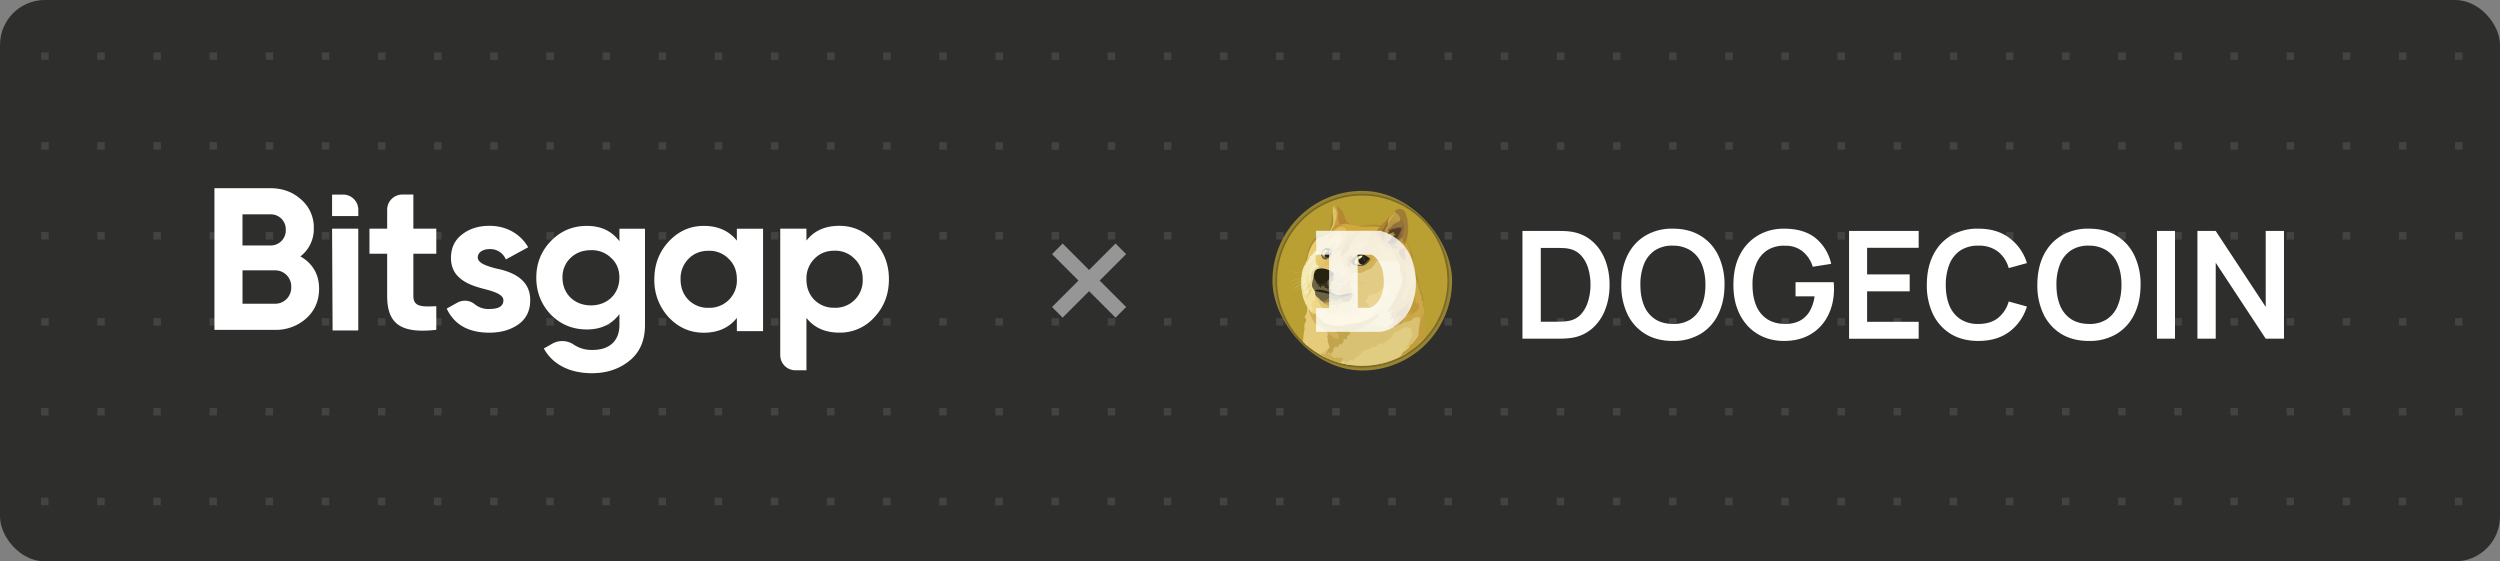 <svg fill="none" xmlns="http://www.w3.org/2000/svg" viewBox="0 0 668 150"><rect x="0" y="0" width="668" height="150" fill="#808080" stroke="none"/><g clip-path="url(#a)"><rect width="668" height="150" rx="12" fill="#2E2E2D"/><path fill-rule="evenodd" clip-rule="evenodd" d="M-182 14h-2v2h2v-2Zm15 0h-2v2h2v-2Zm13 0h2v2h-2v-2Zm17 0h-2v2h2v-2Zm13 0h2v2h-2v-2Zm17 0h-2v2h2v-2Zm13 0h2v2h-2v-2Zm17 0h-2v2h2v-2Zm13 0h2v2h-2v-2Zm17 0h-2v2h2v-2Zm13 0h2v2h-2v-2Zm17 0h-2v2h2v-2Zm13 0h2v2h-2v-2Zm17 0h-2v2h2v-2Zm13 0h2v2h-2v-2Zm17 0h-2v2h2v-2Zm13 0h2v2h-2v-2Zm17 0h-2v2h2v-2Zm13 0h2v2h-2v-2Zm17 0h-2v2h2v-2Zm13 0h2v2h-2v-2Zm17 0h-2v2h2v-2Zm13 0h2v2h-2v-2Zm17 0h-2v2h2v-2Zm13 0h2v2h-2v-2Zm17 0h-2v2h2v-2Zm13 0h2v2h-2v-2Zm17 0h-2v2h2v-2Zm13 0h2v2h-2v-2Zm17 0h-2v2h2v-2Zm13 0h2v2h-2v-2Zm17 0h-2v2h2v-2Zm13 0h2v2h-2v-2Zm17 0h-2v2h2v-2Zm13 0h2v2h-2v-2Zm17 0h-2v2h2v-2Zm13 0h2v2h-2v-2Zm17 0h-2v2h2v-2Zm13 0h2v2h-2v-2Zm17 0h-2v2h2v-2Zm13 0h2v2h-2v-2Zm17 0h-2v2h2v-2Zm13 0h2v2h-2v-2Zm17 0h-2v2h2v-2Zm13 0h2v2h-2v-2Zm17 0h-2v2h2v-2Zm13 0h2v2h-2v-2Zm17 0h-2v2h2v-2Zm13 0h2v2h-2v-2Zm17 0h-2v2h2v-2Zm13 0h2v2h-2v-2Zm17 0h-2v2h2v-2Zm13 0h2v2h-2v-2Zm17 0h-2v2h2v-2Zm13 0h2v2h-2v-2Zm17 0h-2v2h2v-2Zm13 0h2v2h-2v-2Zm17 0h-2v2h2v-2Zm13 0h2v2h-2v-2Zm17 0h-2v2h2v-2Zm13 0h2v2h-2v-2Zm17 0h-2v2h2v-2Zm13 0h2v2h-2v-2Zm17 0h-2v2h2v-2Zm13 0h2v2h-2v-2Zm17 0h-2v2h2v-2Zm13 0h2v2h-2v-2Zm17 0h-2v2h2v-2Zm13 0h2v2h-2v-2Zm17 0h-2v2h2v-2ZM-182 38h-2v2h2v-2Zm15 0h-2v2h2v-2Zm13 0h2v2h-2v-2Zm17 0h-2v2h2v-2Zm13 0h2v2h-2v-2Zm17 0h-2v2h2v-2Zm13 0h2v2h-2v-2Zm17 0h-2v2h2v-2Zm13 0h2v2h-2v-2Zm17 0h-2v2h2v-2Zm13 0h2v2h-2v-2Zm17 0h-2v2h2v-2Zm13 0h2v2h-2v-2Zm17 0h-2v2h2v-2Zm13 0h2v2h-2v-2Zm17 0h-2v2h2v-2Zm13 0h2v2h-2v-2Zm17 0h-2v2h2v-2Zm13 0h2v2h-2v-2Zm17 0h-2v2h2v-2Zm13 0h2v2h-2v-2Zm17 0h-2v2h2v-2Zm13 0h2v2h-2v-2Zm17 0h-2v2h2v-2Zm13 0h2v2h-2v-2Zm17 0h-2v2h2v-2Zm13 0h2v2h-2v-2Zm17 0h-2v2h2v-2Zm13 0h2v2h-2v-2Zm17 0h-2v2h2v-2Zm13 0h2v2h-2v-2Zm17 0h-2v2h2v-2Zm13 0h2v2h-2v-2Zm17 0h-2v2h2v-2Zm13 0h2v2h-2v-2Zm17 0h-2v2h2v-2Zm13 0h2v2h-2v-2Zm17 0h-2v2h2v-2Zm13 0h2v2h-2v-2Zm17 0h-2v2h2v-2Zm13 0h2v2h-2v-2Zm17 0h-2v2h2v-2Zm13 0h2v2h-2v-2Zm17 0h-2v2h2v-2Zm13 0h2v2h-2v-2Zm17 0h-2v2h2v-2Zm13 0h2v2h-2v-2Zm17 0h-2v2h2v-2Zm13 0h2v2h-2v-2Zm17 0h-2v2h2v-2Zm13 0h2v2h-2v-2Zm17 0h-2v2h2v-2Zm13 0h2v2h-2v-2Zm17 0h-2v2h2v-2Zm13 0h2v2h-2v-2Zm17 0h-2v2h2v-2Zm13 0h2v2h-2v-2Zm17 0h-2v2h2v-2Zm13 0h2v2h-2v-2Zm17 0h-2v2h2v-2Zm13 0h2v2h-2v-2Zm17 0h-2v2h2v-2Zm13 0h2v2h-2v-2Zm17 0h-2v2h2v-2Zm13 0h2v2h-2v-2Zm17 0h-2v2h2v-2Zm13 0h2v2h-2v-2Zm17 0h-2v2h2v-2Zm13 0h2v2h-2v-2Zm17 0h-2v2h2v-2ZM-184 62h2v2h-2v-2Zm15 0h2v2h-2v-2Zm17 0h-2v2h2v-2Zm13 0h2v2h-2v-2Zm17 0h-2v2h2v-2Zm13 0h2v2h-2v-2Zm17 0h-2v2h2v-2Zm13 0h2v2h-2v-2Zm17 0h-2v2h2v-2Zm13 0h2v2h-2v-2Zm17 0h-2v2h2v-2Zm13 0h2v2h-2v-2Zm17 0h-2v2h2v-2Zm13 0h2v2h-2v-2Zm17 0h-2v2h2v-2Zm13 0h2v2h-2v-2Zm17 0h-2v2h2v-2Zm13 0h2v2h-2v-2Zm17 0h-2v2h2v-2Zm13 0h2v2h-2v-2Zm17 0h-2v2h2v-2Zm13 0h2v2h-2v-2Zm17 0h-2v2h2v-2Zm13 0h2v2h-2v-2Zm17 0h-2v2h2v-2Zm13 0h2v2h-2v-2Zm17 0h-2v2h2v-2Zm13 0h2v2h-2v-2Zm17 0h-2v2h2v-2Zm13 0h2v2h-2v-2Zm17 0h-2v2h2v-2Zm13 0h2v2h-2v-2Zm17 0h-2v2h2v-2Zm13 0h2v2h-2v-2Zm17 0h-2v2h2v-2Zm13 0h2v2h-2v-2Zm17 0h-2v2h2v-2Zm13 0h2v2h-2v-2Zm17 0h-2v2h2v-2Zm13 0h2v2h-2v-2Zm17 0h-2v2h2v-2Zm13 0h2v2h-2v-2Zm17 0h-2v2h2v-2Zm13 0h2v2h-2v-2Zm17 0h-2v2h2v-2Zm13 0h2v2h-2v-2Zm17 0h-2v2h2v-2Zm13 0h2v2h-2v-2Zm17 0h-2v2h2v-2Zm13 0h2v2h-2v-2Zm17 0h-2v2h2v-2Zm13 0h2v2h-2v-2Zm17 0h-2v2h2v-2Zm13 0h2v2h-2v-2Zm17 0h-2v2h2v-2Zm13 0h2v2h-2v-2Zm17 0h-2v2h2v-2Zm13 0h2v2h-2v-2Zm17 0h-2v2h2v-2Zm13 0h2v2h-2v-2Zm17 0h-2v2h2v-2Zm13 0h2v2h-2v-2Zm17 0h-2v2h2v-2Zm13 0h2v2h-2v-2Zm17 0h-2v2h2v-2Zm13 0h2v2h-2v-2Zm17 0h-2v2h2v-2Zm13 0h2v2h-2v-2Zm17 0h-2v2h2v-2Zm13 0h2v2h-2v-2ZM-182 85h-2v2h2v-2Zm15 0h-2v2h2v-2Zm13 0h2v2h-2v-2Zm17 0h-2v2h2v-2Zm13 0h2v2h-2v-2Zm17 0h-2v2h2v-2Zm13 0h2v2h-2v-2Zm17 0h-2v2h2v-2Zm13 0h2v2h-2v-2Zm17 0h-2v2h2v-2Zm13 0h2v2h-2v-2Zm17 0h-2v2h2v-2Zm13 0h2v2h-2v-2Zm17 0h-2v2h2v-2Zm13 0h2v2h-2v-2Zm17 0h-2v2h2v-2Zm13 0h2v2h-2v-2Zm17 0h-2v2h2v-2Zm13 0h2v2h-2v-2Zm17 0h-2v2h2v-2Zm13 0h2v2h-2v-2Zm17 0h-2v2h2v-2Zm13 0h2v2h-2v-2Zm17 0h-2v2h2v-2Zm13 0h2v2h-2v-2Zm17 0h-2v2h2v-2Zm13 0h2v2h-2v-2Zm17 0h-2v2h2v-2Zm13 0h2v2h-2v-2Zm17 0h-2v2h2v-2Zm13 0h2v2h-2v-2Zm17 0h-2v2h2v-2Zm13 0h2v2h-2v-2Zm17 0h-2v2h2v-2Zm13 0h2v2h-2v-2Zm17 0h-2v2h2v-2Zm13 0h2v2h-2v-2Zm17 0h-2v2h2v-2Zm13 0h2v2h-2v-2Zm17 0h-2v2h2v-2Zm13 0h2v2h-2v-2Zm17 0h-2v2h2v-2Zm13 0h2v2h-2v-2Zm17 0h-2v2h2v-2Zm13 0h2v2h-2v-2Zm17 0h-2v2h2v-2Zm13 0h2v2h-2v-2Zm17 0h-2v2h2v-2Zm13 0h2v2h-2v-2Zm17 0h-2v2h2v-2Zm13 0h2v2h-2v-2Zm17 0h-2v2h2v-2Zm13 0h2v2h-2v-2Zm17 0h-2v2h2v-2Zm13 0h2v2h-2v-2Zm17 0h-2v2h2v-2Zm13 0h2v2h-2v-2Zm17 0h-2v2h2v-2Zm13 0h2v2h-2v-2Zm17 0h-2v2h2v-2Zm13 0h2v2h-2v-2Zm17 0h-2v2h2v-2Zm13 0h2v2h-2v-2Zm17 0h-2v2h2v-2Zm13 0h2v2h-2v-2Zm17 0h-2v2h2v-2Zm13 0h2v2h-2v-2Zm17 0h-2v2h2v-2Zm13 0h2v2h-2v-2Zm17 0h-2v2h2v-2Zm-1037 24h2v2h-2v-2Zm15 0h2v2h-2v-2Zm17 0h-2v2h2v-2Zm13 0h2v2h-2v-2Zm17 0h-2v2h2v-2Zm13 0h2v2h-2v-2Zm17 0h-2v2h2v-2Zm13 0h2v2h-2v-2Zm17 0h-2v2h2v-2Zm13 0h2v2h-2v-2Zm17 0h-2v2h2v-2Zm13 0h2v2h-2v-2Zm17 0h-2v2h2v-2Zm13 0h2v2h-2v-2Zm17 0h-2v2h2v-2Zm13 0h2v2h-2v-2Zm17 0h-2v2h2v-2Zm13 0h2v2h-2v-2Zm17 0h-2v2h2v-2Zm13 0h2v2h-2v-2Zm17 0h-2v2h2v-2Zm13 0h2v2h-2v-2Zm17 0h-2v2h2v-2Zm13 0h2v2h-2v-2Zm17 0h-2v2h2v-2Zm13 0h2v2h-2v-2Zm17 0h-2v2h2v-2Zm13 0h2v2h-2v-2Zm17 0h-2v2h2v-2Zm13 0h2v2h-2v-2Zm17 0h-2v2h2v-2Zm13 0h2v2h-2v-2Zm17 0h-2v2h2v-2Zm13 0h2v2h-2v-2Zm17 0h-2v2h2v-2Zm13 0h2v2h-2v-2Zm17 0h-2v2h2v-2Zm13 0h2v2h-2v-2Zm17 0h-2v2h2v-2Zm13 0h2v2h-2v-2Zm17 0h-2v2h2v-2Zm13 0h2v2h-2v-2Zm17 0h-2v2h2v-2Zm13 0h2v2h-2v-2Zm17 0h-2v2h2v-2Zm13 0h2v2h-2v-2Zm17 0h-2v2h2v-2Zm13 0h2v2h-2v-2Zm17 0h-2v2h2v-2Zm13 0h2v2h-2v-2Zm17 0h-2v2h2v-2Zm13 0h2v2h-2v-2Zm17 0h-2v2h2v-2Zm13 0h2v2h-2v-2Zm17 0h-2v2h2v-2Zm13 0h2v2h-2v-2Zm17 0h-2v2h2v-2Zm13 0h2v2h-2v-2Zm17 0h-2v2h2v-2Zm13 0h2v2h-2v-2Zm17 0h-2v2h2v-2Zm13 0h2v2h-2v-2Zm17 0h-2v2h2v-2Zm13 0h2v2h-2v-2Zm17 0h-2v2h2v-2Zm13 0h2v2h-2v-2Zm17 0h-2v2h2v-2Zm13 0h2v2h-2v-2Zm17 0h-2v2h2v-2Zm13 0h2v2h-2v-2Zm-1033 24h-2v2h2v-2Zm15 0h-2v2h2v-2Zm13 0h2v2h-2v-2Zm17 0h-2v2h2v-2Zm13 0h2v2h-2v-2Zm17 0h-2v2h2v-2Zm13 0h2v2h-2v-2Zm17 0h-2v2h2v-2Zm13 0h2v2h-2v-2Zm17 0h-2v2h2v-2Zm13 0h2v2h-2v-2Zm17 0h-2v2h2v-2Zm13 0h2v2h-2v-2Zm17 0h-2v2h2v-2Zm13 0h2v2h-2v-2Zm17 0h-2v2h2v-2Zm13 0h2v2h-2v-2Zm17 0h-2v2h2v-2Zm13 0h2v2h-2v-2Zm17 0h-2v2h2v-2Zm13 0h2v2h-2v-2Zm17 0h-2v2h2v-2Zm13 0h2v2h-2v-2Zm17 0h-2v2h2v-2Zm13 0h2v2h-2v-2Zm17 0h-2v2h2v-2Zm13 0h2v2h-2v-2Zm17 0h-2v2h2v-2Zm13 0h2v2h-2v-2Zm17 0h-2v2h2v-2Zm13 0h2v2h-2v-2Zm17 0h-2v2h2v-2Zm13 0h2v2h-2v-2Zm17 0h-2v2h2v-2Zm13 0h2v2h-2v-2Zm17 0h-2v2h2v-2Zm13 0h2v2h-2v-2Zm17 0h-2v2h2v-2Zm13 0h2v2h-2v-2Zm17 0h-2v2h2v-2Zm13 0h2v2h-2v-2Zm17 0h-2v2h2v-2Zm13 0h2v2h-2v-2Zm17 0h-2v2h2v-2Zm13 0h2v2h-2v-2Zm17 0h-2v2h2v-2Zm13 0h2v2h-2v-2Zm17 0h-2v2h2v-2Zm13 0h2v2h-2v-2Zm17 0h-2v2h2v-2Zm13 0h2v2h-2v-2Zm17 0h-2v2h2v-2Zm13 0h2v2h-2v-2Zm17 0h-2v2h2v-2Zm13 0h2v2h-2v-2Zm17 0h-2v2h2v-2Zm13 0h2v2h-2v-2Zm17 0h-2v2h2v-2Zm13 0h2v2h-2v-2Zm17 0h-2v2h2v-2Zm13 0h2v2h-2v-2Zm17 0h-2v2h2v-2Zm13 0h2v2h-2v-2Zm17 0h-2v2h2v-2Zm13 0h2v2h-2v-2Zm17 0h-2v2h2v-2Zm13 0h2v2h-2v-2Zm17 0h-2v2h2v-2Zm13 0h2v2h-2v-2Zm17 0h-2v2h2v-2Z" fill="#434342"/><path fill-rule="evenodd" clip-rule="evenodd" d="M85.26 77.16c0 3.2-1.14 5.84-3.42 7.9a12.14 12.14 0 0 1-8.42 3.08H57.3V50.29h14.98c3.26 0 5.98 1.03 8.2 3.03a9.83 9.83 0 0 1 3.37 7.63 9.2 9.2 0 0 1-3.58 7.56c3.3 1.9 4.99 4.81 4.99 8.65Zm-20.47-19.9v8.33h7.5a4.02 4.02 0 0 0 4.07-4.16 3.99 3.99 0 0 0-4.08-4.16H64.8Zm8.63 23.9a4.3 4.3 0 0 0 4.4-4.48 4.28 4.28 0 0 0-4.4-4.44H64.8v8.92h8.63ZM95.66 88.3h-6.79l-.14-27.2h7v27.03l-.07.16ZM88.73 57.74v-5.75h2.94a4.06 4.06 0 0 1 4.07 4.06v1.69h-7ZM132.6 71.75c3.97.81 9.13 2.7 9.07 8.49 0 2.75-1.03 4.92-3.15 6.43-2.06 1.46-4.67 2.22-7.76 2.22-5.6 0-9.4-2.16-11.4-6.44l2.87-1.6a4.2 4.2 0 0 1 4.75.54 5.7 5.7 0 0 0 3.78 1.17c2.5 0 3.75-.76 3.75-2.32 0-1.46-2.18-2.27-4.95-2.98-4.02-1.02-9.06-2.7-9.06-8.32 0-2.65.97-4.76 2.93-6.27 2-1.57 4.45-2.33 7.38-2.33 4.4 0 8.2 2.06 10.32 5.73l-5.97 3.25a4.48 4.48 0 0 0-4.35-2.76c-1.79 0-3.15.87-3.15 2.22 0 1.46 2.18 2.27 4.94 2.97ZM165.5 61.11h6.84v25.74c0 4.16-1.4 7.35-4.18 9.57-2.76 2.21-6.08 3.3-9.98 3.3-5.87 0-10.48-2.28-12.87-6.6l2.24-1.28a5.46 5.46 0 0 1 5.83.29 8.55 8.55 0 0 0 5.01 1.37c4.4 0 7.12-2.38 7.12-6.65v-2.92c-2.07 2.75-4.95 4.1-8.7 4.1-3.85 0-7.05-1.35-9.66-4-2.55-2.7-3.85-6-3.85-9.84 0-3.83 1.3-7.08 3.9-9.78 2.61-2.7 5.82-4.05 9.62-4.05 3.74 0 6.62 1.35 8.69 4.1v-3.35Zm-2.17 7.84a7.34 7.34 0 0 0-5.43-2.1c-2.22 0-4.02.7-5.48 2.1a7 7 0 0 0-2.12 5.24c0 4.33 3.2 7.41 7.6 7.41 4.4 0 7.6-3.08 7.6-7.4 0-2.11-.7-3.9-2.17-5.25ZM196.89 61.11h7v27.37h-7v-3.53c-2.12 2.65-5.05 3.95-8.85 3.95-3.64 0-6.73-1.35-9.34-4.1a14.46 14.46 0 0 1-3.86-10.17c0-4 1.3-7.35 3.86-10.11 2.6-2.76 5.7-4.16 9.34-4.16 3.8 0 6.73 1.3 8.85 3.94v-3.19Zm-7.55 21.14a7.3 7.3 0 0 0 7.55-7.62c0-2.22-.71-4.06-2.17-5.46a7.14 7.14 0 0 0-5.38-2.16c-2.17 0-3.96.7-5.38 2.16a7.4 7.4 0 0 0-2.11 5.46c0 2.22.7 4.05 2.12 5.51a7.3 7.3 0 0 0 5.37 2.11ZM233.61 64.5c2.61 2.76 3.91 6.11 3.91 10.12 0 4-1.3 7.4-3.9 10.16a12.27 12.27 0 0 1-9.34 4.1c-3.8 0-6.74-1.3-8.8-3.94v14h-2.94a4.05 4.05 0 0 1-4.06-4.04V61.1h7v3.19c2.06-2.65 5-3.95 8.8-3.95 3.63 0 6.78 1.4 9.33 4.17Zm-10.64 17.74a7.3 7.3 0 0 0 7.55-7.62c0-2.22-.7-4.06-2.17-5.46a7.14 7.14 0 0 0-5.38-2.17c-2.17 0-3.96.7-5.37 2.17a7.4 7.4 0 0 0-2.12 5.46c0 2.21.7 4.05 2.12 5.51a7.3 7.3 0 0 0 5.37 2.1ZM110.45 51.98h-2.94a4.06 4.06 0 0 0-4.06 4.05v5.07h-4.73v6.7h4.73v11.25c0 7.4 3.52 10.16 13.13 9.08v-6.32c-4.01.21-6.13.16-6.13-2.76V67.8h6.13v-6.7h-6.13v-9.12Z" fill="#fff"/><path d="m300.9 67.9-2.83-2.83-7.07 7.07-7.07-7.07-2.83 2.83 7.07 7.07-7.07 7.07 2.83 2.83L291 77.8l7.07 7.07 2.83-2.83-7.07-7.07 7.07-7.07Z" fill="#969696"/><g clip-path="url(#b)"><path d="M364 99a24 24 0 1 0 0-48 24 24 0 0 0 0 48Z" fill="#988430"/><path d="M364 98.23a23.23 23.23 0 1 0 0-46.46 23.23 23.23 0 0 0 0 46.46Z" fill="#7A6A2A"/><path d="M364 97.74a22.74 22.74 0 1 0 0-45.48 22.74 22.74 0 0 0 0 45.48Z" fill="#BA9F33"/><path fill-rule="evenodd" clip-rule="evenodd" d="m350.5 72.44-.42-.38-.4-.37-.4-.38-.2-.2-.22-.18-1.6-1.52 1.63 1.5.19.2.2.19.4.37.4.38.41.39Zm-7.12-.08s1.95.2 2.9.34c.88.12 3.64.55 3.64.55l-6.54-.89Zm0 0 1.64.16.82.09.4.05.41.05 1.63.26.82.14.81.14c-.26-.02-.54-.06-.81-.1l-.82-.12-1.63-.24-.4-.06-.41-.05-.82-.1-1.64-.22Zm6.34 1.4s-2.08.52-2.78.72l-2.79.83 5.57-1.56Z" fill="#CFB66C"/><path fill-rule="evenodd" clip-rule="evenodd" d="m349.72 73.75-1.39.4-1.39.37-1.38.4-.69.2-.7.18.7-.22.68-.22 1.39-.42 1.4-.36 1.38-.33Zm-5.27 2.84c.23-.08 2.87-1.31 3.48-1.6.3-.15 1.2-.46 1.2-.46l-4.68 2.06Z" fill="#CFB66C"/><path fill-rule="evenodd" clip-rule="evenodd" d="M344.45 76.6c.2-.08.39-.18.58-.27l.58-.27 1.15-.55c.38-.18.76-.39 1.15-.56l.61-.22.3-.1.31-.08c-.38.18-.78.34-1.17.52-.38.19-.77.34-1.17.51l-1.17.52c-.4.16-.78.33-1.17.5Zm.25 1.07s2.4-1.4 3.22-1.85a74.2 74.2 0 0 1 1.82-.94l-5.04 2.79Z" fill="#CFB66C"/><path fill-rule="evenodd" clip-rule="evenodd" d="m344.7 77.67 1.23-.76.62-.37.62-.37c.21-.12.41-.25.63-.36l.31-.17.33-.16c.43-.2.86-.42 1.32-.6-.41.26-.84.48-1.26.7l-.63.34-.63.36c-.21.12-.41.24-.63.35l-.63.35-1.28.69Zm5.02-2.48s-1.48 1.14-1.97 1.5c-.48.37-1.9 1.4-1.9 1.4l3.87-2.9Z" fill="#CFB66C"/><path fill-rule="evenodd" clip-rule="evenodd" d="m358.26 84.4-.76-1.44.44-1.8 3.16-1.22-1.35-2.76.67-2.79 1.25-2.49 3.85-.6 2.83-2.7 6.11.46 1.2 6.53-2.3 8.23-1.32 4.26-5.34.2-2.48-1.71-2.9-1.21-3.06-.96Z" fill="#E2CC85"/><path fill-rule="evenodd" clip-rule="evenodd" d="M367.62 84.35s-.74.34-2 .26c-.36-.49-2.91-.72-2.91-.72s-.32-.1-.88.14c-.57.23-1.1.2-1.6.33-.5.12-1-.53-1.4-.67-.38-.14-.88-.49-.88-.49l-1.08-.1-2.16-.92-3.43-3.41-.93 1.46-.29 1.8 1.04 2.14 2.8 2.55 5.44 1.38 3.22-.95 4.05-1.71 1.01-1.09Z" fill="#F1D789"/><path fill-rule="evenodd" clip-rule="evenodd" d="m348.28 72.27.69-2.09.82-1.35 2.65-.22-.8 2.32-2.21 3.95.92 3.52-1.63.81-.5-.77-.4-1.76-.03-1.98.49-2.43Z" fill="#F4ECB4"/><path fill-rule="evenodd" clip-rule="evenodd" d="m351.25 84.2-.5-.7s-.14-.34-.07-.64c.08-.3.07-.31.03-.43-.04-.11-.36-.5-.34-.83.01-.34-.03-.45.22-.72.26-.26.18-.71.18-.71l.34.2.07-.1s.13.09.13.24c.02-.2-.09-1.18.17-1.4.25-.22.7 1.04.7 1.04l-.27-1.83-.72-1.87-1.28-1.71-.07-1.88v-.17s-.59.9-.75 1.62c-.12.49.16 1.08.1 1.78-.05.7-.1.65.07.92.17.28.58.85.42 1.26-.14.36-.63.1-.63.1s-.1.3-.23.4a.88.88 0 0 0-.2-.38l-.02.15-.17-.6c-.12-.46-.24-1.05-.35-1.37l-.17.74.07.85.32 1.18.3.77.3.93.27.64.2.48.19 1.08.88.93.47.21.34-.17Z" fill="#F3E19D"/><path fill-rule="evenodd" clip-rule="evenodd" d="M348.74 70.56s-.63 1.08-.82 2.16a14.25 14.25 0 0 0-.23 3.7c.12 1.5.34 2.4.52 3.06.3 1.08 1.1 2.6 1.1 2.6l.03-.07a4.08 4.08 0 0 1-.32-.8c-.1-.4-.14-.9-.24-1.12-.09-.22-.23-.4-.3-.68-.07-.26-.08-.67-.28-.98-.08-.12-.19-.45-.22-.77-.04-.5.02-1.04-.03-1.5-.08-.74-.14-1.25-.06-1.64.07-.4.48-1.5.73-2.4.16-.56.06-1.04.36-1.53.3-.5.48-.92.55-1.22.08-.27-.8 1.2-.8 1.2Z" fill="#F2E8B0"/><path fill-rule="evenodd" clip-rule="evenodd" d="M351.74 70.13s-.33.1-.48.27c-.16.16-.22.3-.43.58-.21.27-.22.5-.4.84-.17.34-.54.85-.59 1.03-.05.18-.12 1.04-.22 1.44-.09.4.1.9.1.9l.22-.04s0 .28.22.48c.22.19.26-.65.26-.65l.83-2.79 1.24-.84.14-.69-.9-.53h.01Z" fill="#F5EEC0"/><path fill-rule="evenodd" clip-rule="evenodd" d="M352.35 71.4s-.6.04-.88.25c-.11.08-.16.15-.29.26-.22.19-.46.36-.57.61-.12.25-.26.63-.35 1.34-.04.3-.04.57-.07.81-.04.33-.1.6-.07.77.04.38.43.57.46 1l.8-.41.75-2.96 1.6-1-.9-1-.48.33Z" fill="#E6DB9D"/><path fill-rule="evenodd" clip-rule="evenodd" d="m348.14 91.3.01-.09c.12-1 .14-1.75.23-2.23.12-.67.2-.92.19-1.17-.03-.4-.06-.7-.02-1 .06-.42.46-.9.45-1.25-.01-.27-.15-.44-.26-.6l-.21-.3s.8-.55.79-2.76a.2.2 0 0 1 .04.02l.4 1.12.26.32 1.03 1.92 1.33 1.29 1.95 1.32 1.23 1.33.13 3.56-1.6 2.08-.27.48c-2.09-1.05-4-2.41-5.68-4.04Z" fill="#E5CB7A"/><path fill-rule="evenodd" clip-rule="evenodd" d="M353.05 94.7s.02-.43.39-.72c.06.1.1.19.08.26.07-.12.53-.86 1.58-1.06 1.04-.19 1.3-.95 1.3-.95l2.21-2.02 2.54-2.33 3.08-1.08 1.44-.36s.03.1-.03.34a7 7 0 0 0 1.48-.37c.25-.1.48-.14.6 0 .2.16.22.57.23.8.3-.06.64-.35.92-.32.44.05.84.57 1.29.57.6 0 .86-.37 1.27-.65.25-.18.61-.39.81-.53.48-.36 5.58-1.91 5.58-1.91l1.79.11.28 1.92-.15 5.02-.06.05-8.12 4.24-11.26 1.73a22.58 22.58 0 0 1-7.2-2.48l-.05-.25Z" fill="#D8C173"/><path fill-rule="evenodd" clip-rule="evenodd" d="M348.83 91.94c.16-.33.3-.61.33-.71.02.2.05.64.13 1.11l-.46-.4Z" fill="#F1D789"/><path fill-rule="evenodd" clip-rule="evenodd" d="m357.05 96.66 1.46-.4.12.03s.07.04.07.17c.18-.1.34-.08.45-.15.06.12.12.53.37.58.27.06.56-.11.85-.33.29-.23.61-.52.86-.64.1.17.17.34.24.52.33-.26.9-1.32 1.7-1.3.24-.55.63-1.02 1.12-1.35.75-.51 1.22-.55 1.81-.5.23-.3.52-.56.85-.76.1.04.36.2.7.05.33-.16.71-.76 1.22-.84.26-.04.54.02.77.16 0 0 1.46-1.44 2.47-1.93-.04-.11-.12-.55 1.06-1.52.07.06.02.22.07.23.02 0 .3-.13.67-.4.45-.34.99-.7 1.32-.8.61-.18 1.26.2 1.26.2a.58.58 0 0 1 .19-.09l.35-.08c-.01.2.1.55 0 .85.12.07.25.12.38.16-.06.15-.2.51-.45.69.2.1.23.2.52.3l-.4.62-.52 1.23c-.15.28-.34.81-.43.92-.1.1-.44.55-.7.77.24-.08 1.18-.37 1.58-.48l-1.3 1.93a22.8 22.8 0 0 1-18.66 2.16Z" fill="#E0CD81"/><path fill-rule="evenodd" clip-rule="evenodd" d="M352.44 71.3s-.34 0-.4.04c-.07.05.34.15.46.2.12.04.4.25.46.42.07.17 2.43 1.12 2.43 1.12l1.67-.09.57-.8-1.09-.95.77-2.27-1.02.17-2.45 1.46-1.22.47-.18.23Z" fill="#DFC57C"/><path fill-rule="evenodd" clip-rule="evenodd" d="M356.1 72.04a.26.26 0 0 0 .24.13c.35 0 .66.08.8.26.22.28.83 1.17.83 1.17l1.47.53.1-1.73-1.61-1.11-1.83.67v.08Z" fill="#E5CC7C"/><path fill-rule="evenodd" clip-rule="evenodd" d="M355.82 72.69s.27.02.6-.1c.34-.13.9-.4 1.14-.3.34.15.27.6.63 1 .23.25.63.24.86.51.23.27 1.01.14 1.01.14l.3 1.62-1.2 1.54-.39 1.9h-1.62l-1.48-.58-.73-1.77.36-1.79.52-2.17Z" fill="#D2C281"/><path fill-rule="evenodd" clip-rule="evenodd" d="M358.96 72.76c.04.02.08.02.12.02-.04.04-.14.13-.1.35.04.22.16.5.06.67.08.1.14.2.18.32.07.19.08.36.52.4a.9.9 0 0 0-.18.13s.3.26.46.5c.15 0 .56-.14.56-.14l.09.06.18-.08s-.17-.06-.05-.48c.12-.36.22-.34.23-.37.01-.03.09-.41.09-.57.06-.2.1-.81.1-.81l-.12-1.36-.7-.42-.57-.55-.53 1.01-.36.35-.02.88.04.1Z" fill="#E2C270"/><path fill-rule="evenodd" clip-rule="evenodd" d="M360.64 71.63s.13.35.17.62c.02-.05.03-.1.03-.16 0 0 .1.54.12.76.03 0 .07-.02.08.02 0 .04.1.47.08.7.16-.26.38-.48.65-.64.16-.1.34-.2.53-.21.3-.01.51.19.87.19.86 0 1.64-.64 2.22-.83.42-.14.79-.25 1.04-.48.13-.1.35-.34.55-.69.27-.46.55-.86.83-.9-.13.02-.26.02-.38.02 0 0 .08-.09.22-.2.15-.12.32-.26.57-.26.44 0 .67.06.91.06.25 0 .4-.06.4-.06s.26.18.84.18c.59 0 .98.06 1.29.09.3.02 1.33-.09 1.63-.08.2 0 .38.05.56.13l-.96-2.76-3.41-2.99-2.04 1.44-3.13 3.13-3.03 1.13-.63.7v1.09Z" fill="#CCB360"/><path fill-rule="evenodd" clip-rule="evenodd" d="m367.44 70.04.23-.2c.14-.11.31-.26.56-.26.45 0 .67.07.92.07.24 0 .39-.07.39-.07s.26.19.84.19c.6 0 .98.05 1.29.08.3.03 1.34-.08 1.63-.08.2.01.38.06.56.14l-.44-1.25-.5-.95-1.43-1.56-1.72-1.02-.6-.16-1.55.94-1.41 3.64-.03.77.92.43c.22-.38.48-.69.71-.73l-.37.02Z" fill="#D5B457"/><path fill-rule="evenodd" clip-rule="evenodd" d="M367.42 70.3c-.14.01-.25-.01-.28-.11-.12-.33-.21-.37-.3-.37-.1 0-.24.2-.32.22-.07.02-.17-.24-.17-.24l-.08-.03s-.5.32-.86.7c-.35.39-.93 1.04-1.19 1.16-.26.12-1.15.15-1.46.22-.3.07-.64.29-.69.34-.05.05.14.1.16.15.03.05-.3.03-.32.08-.02.04.07.26.12.37a.64.64 0 0 1 .27-.06c.3-.01.52.19.87.19.87 0 1.65-.64 2.22-.83.42-.14.79-.25 1.05-.48.12-.1.34-.34.54-.68a5 5 0 0 1 .44-.63Z" fill="#D2B257"/><path fill-rule="evenodd" clip-rule="evenodd" d="M355.05 89.52s-.07-.28-.79-1.02c-.2-.21-.32-.39-.46-.51-.34-.32-.53-.4-.78-.59-.52-.4-1.1-.4-1.54-.87a8.03 8.03 0 0 1-1.32-2.35c-.35-.94-.45-1.23-.45-1.26 0-.03.1-.21.22-.18.13.02.13.26.16.32.06.1.13.19.2.27.2.21.45.46.58.84-.02-.32-.13-.68-.13-.68s.68.43 1.26.88c.59.46.83.61 1 .9.17.29.58 1.04.77 1.26.2.23 2.84 1.06 2.84 1.06l1.26.94.63 1.37-.5.77-.93.2-1.53-.68-.49-.67Z" fill="#D2B159"/><path fill-rule="evenodd" clip-rule="evenodd" d="M351.66 84.8s.32.51 1.1 1c.7.42 1.8.8 2.79 1.03.57.14 1.13.24 1.64.25 1.37.02 2.32-.37 3.49-.5.63-.07 1.4-.12 2.21-.31a11.4 11.4 0 0 0 2.49-.92c.6-.28 1.16-.5 1.61-.76.63-.37 1.1-.79 1.63-.91-.06.18-.13.5-.66.85l.66-.03s-.37.22-1.03.72c-.4.3-.94.82-1.48 1.17-.36.22-.74.38-1 .52-.61.33-.86.5-1.26.92h.15s-.5.06-.87.26c-.08 0-.21-.03-.44.04-.19.05-.43.19-.67.26-.36.1-.47.05-.47.05l.05.12H361c.03.02.02.03.02.03a.24.24 0 0 0-.08.03.8.8 0 0 1-.24.1c-.05 0-.08 0-.14.02.02.05.17.3.24.46l-.93.7c.02.04.05.09.06.14.03.08.04.2.07.26.06.12.1.14.1.14l-.28.07c-.16.03-.35.1-.62.14l-.25.02c.04.08.21.41-.1.79-.32.37-.41.43-.51.67a.97.97 0 0 0-.16-.1c-.1-.05-.25-.11-.3-.2-.02.12-.06.24-.11.36-.1.26-.24.51-.27.7-.1-.1-.3-.34-.57-.3-.26.06-.48.42-.52.53 0-.07-.05-.12-.06-.04-.01.08-.16.97-.98 1.7 0-.19 0-.59-.03-.72-.07.08-.17.19-.73.43-.55.24-.46.48-.46.48s-.05-.38.25-.79c.3-.4.48-.6.48-.62a.17.17 0 0 0-.04-.09c-.04-.04-.12-.08-.12-.11.05-.02.51-.24.49-.7-.03-.41-.2-.63-.33-.78-.02-.02.18-.16.16-.2-.02-.04-.27-.22-.3-.32a1 1 0 0 1 .04-.17c.02-.08.04-.14.04-.2a1.6 1.6 0 0 0-.16-.4c.03.02.22 0 .22 0s-.15-.24-.18-.36c-.03-.11-.09-.42-.12-.48.07.01.23.02.23 0 0-.06-.14-.15-.08-.23.05 0 .14.05.22.16-.04-.13-.12-.37-.28-.47a.7.7 0 0 1 .56.04c.23.14.31.33.31.33l.35.26c.24.19.55.46 1.04.65.1.06.37.06.56.02a.88.88 0 0 0 .24-.1.44.44 0 0 1 .09-.03 1.87 1.87 0 0 0-.15-.25l.15.01s.04-.1-.17-.3c.05-.05.11-.08.11-.16-.07 0-.18-.1-.21-.14.04-.03.1-.12.16-.15-.06-.04-.2-.24-.26-.26l.18-.08s-.33-.09-.43-.16c-.1-.07-.26-.2-.36-.25-.1-.04-.26-.05-.33-.13.06.02.17 0 .24 0h.1c0-.02 0-.08.15-.1a.71.71 0 0 0 .21-.07s-.14 0-.3-.16c-.17-.15-.3-.28-.4-.3-.1-.02-.28.07-.39.06-.16-.02-.22-.1-.22-.1s-.52.05-1.66-.65c-1-.6-1.42-1.14-1.42-1.14-.1-.03-.19-.08-.27-.13-.38-.19-.9-.6-.88-1.12Z" fill="#C2A44D"/><path fill-rule="evenodd" clip-rule="evenodd" d="M365.95 61.5a.5.5 0 0 1 .23.15c.18.2.3.6-.12 1.03.17.06.23.07.38.06-.15.17-.47.53-.5.85-.01.26.15.34.15.34s-.25.29-.26.77c.12-.14.25-.26.38-.37.3-.23.69-.49.96-.65 0 .07 0 .14.02.2 0 0 .5-.41.93-.23.19.09.1.35.1.35s.26-.1.44.09c.19.18.44.65.57.84.06.08.21.24.37.5.21.35.39.72.53 1.11 0-.2.06-.51.63-.32.58.2 1.23.63 1.78 1.46.54.84.68 1.78.95 2.14.28.34.57.92.6 1.16.01.24-.1 1.01.48 3.12.16-.66.41-2.1.41-2.1l.14-1.28.15-3.96-4.12-3.43-3.23-2.34-2.1.2.13.3Z" fill="#CAA13E"/><path fill-rule="evenodd" clip-rule="evenodd" d="M373.62 67.38s-.06-.39-1.03-1.04-1.73-.65-2.43-1.2c-.53-.42-1.1-1.41-1.46-1.74-.35-.32-.4-1.25-.4-1.25l1.18-1 1.78-2.57 1.5-1.65.71 1 1 1.17.56 2.36.2 3.44-1.61 2.48Z" fill="#B59544"/><path fill-rule="evenodd" clip-rule="evenodd" d="M374.82 71.5a4.4 4.4 0 0 0-.2-1.54c-.25-.8-.8-2.2-1.07-2.74-.1-.59-.02-.63.09-.7.11-.06.54-.3.77-1.15.23-.85.95-.87.95-.87l.44-.33.67 1.68.59 1.52.18 1.16.14.99-.32 2.1-1.57 1.41-.67-1.52Z" fill="#C89D3A"/><path fill-rule="evenodd" clip-rule="evenodd" d="M352.87 94.84v-.05a.31.31 0 0 0 .09-.07l.06-.1a.73.73 0 0 1 .32-.06c.1.02.36.13.5.12.27 0 .6-.22 1.12-.13.77.15.96.68 1.4.98.31.2.63.11.68.11h.1c.02 0 .17-.16.24-.15.16 0 .17.13.27.14.23.03.67-.12.9-.06a.43.43 0 0 1 .27.28c.05.15.01.33-.1.43-.24.22-.47.43-.52.62l.17.14a22.6 22.6 0 0 1-5.5-2.2Z" fill="#CEB052"/><path fill-rule="evenodd" clip-rule="evenodd" d="M373.55 87.08s.6-.81.82-1.21c.2-.41-.67-5.63-.67-5.63l1.76-5.76-.05-1.87s.09-1.73.3-2.48c.23.44.98.96 1.15 1.23.07-.53.33-1.64.3-2.83.14.22.48 2.45.48 2.45l.35 1.5.45 1.59.5 1.68.3 1.16.17.28.14.49.14.53.4 1.24.22 1.01.19 1.85c.04.14.06.28.08.43 0 .2-.03.32-.03.35 0 .04.07.45.04.75-.04.31-.04.55-.28.77-.24.22-.39 1.54-.39 1.54l-.43-.29s.08-.4-.12-.75a.76.76 0 0 0-.81-.37c-.22.05-.67.12-.81.24s-.47.5-.78.68c-.38.23-1 .25-1.34.33-.34.08-.71.3-1.1.57-.31.2-.64.38-.97.52Z" fill="#CCA847"/><path fill-rule="evenodd" clip-rule="evenodd" d="m373.55 95.56.08.05a22.8 22.8 0 0 0 7.27-5.4c-.02-.78-.05-1.58-.08-1.88-.07-.64-.02-1.28-.04-1.65-.02-.38-.23-1.9-.33-2.29-.1-.39-.3-.58-.34-.58-.02 0-.19.74-.19.92l-.04.74c-.02-.01-.03-.08-.03-.1-.04.09-.09.26-.11.28-.02.02.03-.16 0-.2-.03-.04-.08-.02-.07-.12 0-.06.02-.11.03-.17 0 0-.12.17-.2.6-.09.44-.09.45-.12.49-.02.04-.18.2-.19.26 0 .1.15.2.16.27 0 .1-.14.54-.18.76-.05.22-.03.66-.08.88-.04.2-.08.32-.21.4l.19.05s.13.57-.21 1.06c-.12.17-.16.25-.29.4-.26.3-.46.62-.48.83a1.23 1.23 0 0 1-.03-.19s-.4.47-.57.74c-.22.35-.53.33-.62.41-.08.09-.1.24-.07.37-.08.02-.22.04-.32.34a.73.73 0 0 1-.35.41c-.18.1-.4.14-.51.17.1.03.13.03.18.06-.06.1-.33.24-.63.44-.3.18-.44.45-.51.62-.08.17-.2.27-.38.3.08.04.2.15.25.18-.08.02-.23.02-.49.24-.27.23-.36.3-.49.31Z" fill="#C39D3C"/><path fill-rule="evenodd" clip-rule="evenodd" d="M368.15 97.36c.15-.1.3-.19.48-.25.6-.24 1.25-.29 1.5-.37.24-.07.43-.18.73-.24l-.02.2c-.88.27-1.78.5-2.7.66h.01Z" fill="#D2BA6B"/><path fill-rule="evenodd" clip-rule="evenodd" d="M379.32 81.43s-.12.67-.34 1.1c-.23.42-.47 1-.47 1 0-.13.02-.26.05-.39-.28.17-.96.56-1.15.73a3.9 3.9 0 0 0-.57.59c.19-.54.38-1.02.4-1.24-.27.2-1.58 1.28-2.26 1.99l-2.11 1.71c-.25.13-.5.25-.76.35-.36.16-.8.3-1.11.42.08-.23.22-.43.41-.63.2-.19.8-.85.9-1.15.09-.32.1-.51 0-.78-.11.03-.35.04-.52.09-.16.04-.33.22-.33.22s.12-.71.39-1.38c-.2 0-.55.06-.55.06s.48-.8 1.3-1.37c-.25.06-.5.13-.73.23-.48.2-1.01.5-1.4.66.22-.3 1.77-2.52 2.7-4.59.92-2.06 1.26-2.59 1.46-3.7.1-.54.08-1.35.1-2.07.04-.72.13-1.37.07-1.8.24.3 1.14 1.14 1.17 3.03.03 1.88-.86 4.42-1.8 5.8.22.06.82.14 1.43-.93.62-1.06.61-1.36.83-1.8.03.22.02.3.02.3s.9-1.09 1.32-2.45c.08.59.34 1.1-.06 2.18-.35.97-.82 1.2-.82 1.2s.23-.03.57-.23c.06.14.05.3.15.36.1.06.22.16.24.25.1-.16.27-.35.32-.5-.04.3-.06 1.65.08 2.33.3-.02.6-.04.81-.58a2.4 2.4 0 0 0-.04 1.3c.16-.12.3-.31.3-.31Z" fill="#C0993A"/><path fill-rule="evenodd" clip-rule="evenodd" d="M369.23 60.03s-.3.12-.8.12c-.45 0-.32-.17-1.02-.17-1.06 0-4.78.61-5.43.6-.42 0 1.43.19 1.43.19l4.73.06.96-.07.35-.72-.22-.01Z" fill="#A88F33"/><path fill-rule="evenodd" clip-rule="evenodd" d="M356.95 69.28s-.6.46-.86.82c-.25.35-.39.58-.68.87a.6.6 0 0 0 .2-.03s0 .08-.05.1a.27.27 0 0 1 .23.08c-.09.04-.32.28-.14.55.14.21.42.23.42.23s-.06.2.21.17c.6-.03 1.26-.29 1.57-.22.3.08.48.1.7.48.23.37.43.43.43.43s.13-.34.1-.86c.12-.28.18-.57.19-.87l-.2-1.5-.89-1.1-1.14.63-.09.22Z" fill="#E3C571"/><path fill-rule="evenodd" clip-rule="evenodd" d="M358.04 69.06s.08.2.44.22c-.04.09-.04.1-.03.16l.02.17a.37.37 0 0 0 .1-.08c.03.08-.01.22 0 .32l.07.17c0-.02 0-.03.02-.04 0-.02.07.2.26.38l.02-.07c0 .05.02.1.05.13a.14.14 0 0 1-.04-.02s.02.61.13.93a.44.44 0 0 0 .04-.07c0-.02 0 .17-.02.3-.03.14-.01.34-.01.34.07-.06.15-.1.23-.14.11-.05.3-.2.42-.51.07-.18.12-.37.15-.56.04.08.07.16.08.24.01.1.2.04.2.04l.03-.42.23-.96.21-.6 1.01-1.57 1.83-1.4 1.59.36 1.34-1.82-2.31-1.4-2.2.24-1.98 2.75-1.6 2.5-.28.4Z" fill="#D8B65B"/><path fill-rule="evenodd" clip-rule="evenodd" d="M369.51 65.07s-.13.03-.53.23c-.39.2-.66.27-.81.57-.16.3-.17.54-.17.54s.27-.12.43-.16c.16-.04.34-.03.32.04a.42.42 0 0 1-.07.12s.3 0 .3.15a.8.8 0 0 1-.12.4c-.06.07-.3.18-.33.27-.06.18.03.2 0 .34s-.16.42-.58.91c-.43.49-.61.84-.61.84s-.21-.4-.32-.73c-.08.03-.5.26-.5.26l-.95-3.32.02-.23s.09-.1.1-.3c-.14-.04-.16-.08-.35-.26-.19-.18-.34-.4-.66-.56-.05-.08-.1-.2-.34-.25l-.37-.08s.12-.05.18-.15c-.14.02-.26.07-.57.06-.32 0-.36-.02-.53.01-.18.03-.38.1-.46-.16-.09-.07-.27-.01-.43.22-.15.23-.2.41-.5.5-.03.13-.07.26-.14.37-.09.15-.22.29-.4.5-.3.34-.25.9-.7 1.32-.47.42.07-1.17.07-1.17l.74-1.77 2.1-2.05 3.26-.23.32 1.7 1.6.54 1 1.54Z" fill="#D3AE4D"/><path fill-rule="evenodd" clip-rule="evenodd" d="m370.03 65.45-1.37-1.98-.96-.74s-.69-1.26-.73-1.3c-.04-.02-.69-.1-1.1-.12l.08.2a.5.5 0 0 1 .23.15c.18.2.3.6-.12 1.03.17.05.23.07.38.05-.15.17-.47.54-.5.86-.01.26.15.34.15.34s-.25.28-.26.76c.12-.13.25-.25.38-.36.3-.23.69-.5.96-.65 0 .06 0 .13.02.2 0 0 .5-.41.92-.23.2.08.1.35.1.35s.27-.1.45.09c.18.18.44.65.58.83.06.09.2.25.36.5.21.36.39.73.53 1.12 0-.16.04-.37.3-.37l-.4-.73Z" fill="#CAA13E"/><path fill-rule="evenodd" clip-rule="evenodd" d="M349.48 71.06s-.1-.24 0-.7c.1-.48.24-.7.3-1.4.05-.68.5-1.54.5-1.54l1.24-.57.88.24.26 1.18-1.11.61s-.06.26-.37.47c-.32.21-.75.38-.86.6-.06.12-.1.26-.13.4 0 0-.32-.06-.51.15-.2.21-.2.4-.2.56Z" fill="#F4EFC8"/><path fill-rule="evenodd" clip-rule="evenodd" d="M352 70.75s-.11.06-.19.23a4.65 4.65 0 0 1-.27-1.53c0-.66-.05-.83.1-1.06.16-.22.76-.47.68-.88-.09-.39-.44-.55-.88-.44-.31.08-.54.73-.86 1.06-.24.24-.53.2-.6.34-.1.18-.01.37-.04.48-.01.04-.1.25-.28.5-.36.51-.95 1.23-1.03 1.88.03-.37 0-.38.1-.78l-.06-.1.39-1.26.25-1.03.55-1.74.98-1.77.95-1.07 1 .07.11 1.49.57 2.79 1.19 1.47-1.91 1.28-.76.07Z" fill="#EBCC73"/><path fill-rule="evenodd" clip-rule="evenodd" d="M352.59 71.28s-.17.03-.22 0c-.06-.03-.12-.06-.1-.1.02-.04.12-.1.12-.14a.11.11 0 0 0-.1-.11c-.08-.02-.11.04-.11.04s-.09-.06-.16-.07l.13-.01a1.2 1.2 0 0 0-.34-.1c.1-.06.29-.23.41-.23.13 0 .2-.02.18-.08-.02-.07-.11-.17-.22-.2.04-.05.07-.12-.03-.31-.1-.2-.05-.32-.02-.37.02-.06.12-.16.17-.23.05-.06.08-.15.16-.2.04-.03.17-.08.29-.12.14-.05.25-.1.33-.05.08.06.04.14.04.14s.27-.1.51.02c.24.12.83.2.83.2l.2.42-1.38 1.19-.58.29-.11.02Z" fill="#E5C66B"/><path fill-rule="evenodd" clip-rule="evenodd" d="M354.52 69.33s-.43.28-.53.39c.06 0 .15.05.12.1-.05.06-.33.26-.49.45-.16.2-.31.44-.37.55-.06.1-.5.41-.65.45.32 0 .96-.39 1.2-.39-.01.12.06.25.2.26.14.01.53.09 1.06-.24.52-.32.35-.56.57-.71.42-.28.6-.53.83-.69.23-.15.35-.19.35-.19s0-.11.08-.1a.1.1 0 0 1 .08.07s.4-.3.93-.37a.05.05 0 0 1-.03-.03l.05-.04s.02-.03.04-.01c.02.01.05.16.09.22.08-.04.25-.4.25-.4l.39-1.13V66.5l-.3.05-2.31.98-1.4 1.45-.16.35Z" fill="#E6BD62"/><path fill-rule="evenodd" clip-rule="evenodd" d="M361.15 64.3c.12-.03.24-.08.35-.15-.04.13-.04.26-.24.56-.2.3-.21.34-.38.64-.16.32-.18.78-.33.98a.7.7 0 0 1 .22-.06s-.16.13-.22.28c-.07.14-.19.44-.48.62-.28.18-.65.3-1.04.73-.4.42-.8.96-1 1.15.1-.18.25-.54.29-.78.04-.25 0-.53.06-.85.06-.32.06-.55.38-1.1.32-.56.86-2.49.86-2.49l1.18-.37.35.84Z" fill="#B6933F"/><path fill-rule="evenodd" clip-rule="evenodd" d="M360.3 63.59s-.35.5-.45.96c-.1.45 0 .4-.06.63a.82.82 0 0 0 0 .41c.12-.2.29-.36.49-.48.33-.2.6-.35.76-.52.17-.18.3-.48.66-.7-.15-.03-.35-.1-.39-.09.15-.16.58-.4 1.01-.7.43-.31.4-.44 1.1-.74-.23.04-.33-.02-.52 0 .07-.17.34-.24.61-.51.27-.27-.17-.67-.17-.67l-2.05 1.24-.99 1.17Z" fill="#C49937"/><path fill-rule="evenodd" clip-rule="evenodd" d="m354.75 62.66.04-.37.59-.94.61-1.65v-2.26l-.04-1.3.1-.86.07-.27.07-.1.5.26.7.94.06 1.81-.67 2.86-1.92 2.1-.11-.22Z" fill="#DFC068"/><path fill-rule="evenodd" clip-rule="evenodd" d="M356.27 54.8s-.3.01-.37 1.29l-.14 2.58c-.05.63-.16 1.02-.21 1.39-.06.37-.09.88-.26 1.2-.08.14-.25.59-.63.92-.43.38-1.08.64-1.17.66-.17.04-1.04.12-1.4.32-.12.06-.33.14-.57.36a7.32 7.32 0 0 0-1.54 2.1c-.7 1.36-1.39 5.2-1.39 5.2l.16-.25s.02-.35.37-.96c.33-.6.24-1.28.7-2.44.19-.45.42-1.02.7-1.51.44-.8.98-1.48 1.52-1.85.88-.6 1.85-.74 1.85-.74l1.04-.7.43-.75c.33-.57.76-1.2.86-2.12.14-1.36-.2-2.26-.19-3.06.03-.81.03-1.4.2-1.55.16-.14.04-.09.04-.09Z" fill="#A88F33"/><path fill-rule="evenodd" clip-rule="evenodd" d="M356.27 60.9s.46-1.14.67-2.14c.04-.2.12-.4.14-.57.1-.95.12-1.34 0-1.86-.1-.39-.47-.73-.66-1-.2-.28-.28-.38-.25-.44a.43.43 0 0 1 .34-.15 1.16 1.16 0 0 1 .83.39 5 5 0 0 1 .54 1.52l.25 1.54.63 1.95-2.49.76Z" fill="#C99E3D"/><path fill-rule="evenodd" clip-rule="evenodd" d="M360.6 59.72s-.08.04-.24 0c0 .06 0 .13-.03.18a.34.34 0 0 1-.12.14c-.17-.06-1.7.07-1.7.07s-.7-.12-.93-1.06c-.15-.63.12-1.5.03-2.06-.13-.83-.32-1-.34-1.26-.02-.26-.04-.32-.04-.49-.09-.01-.14-.04-.22-.04-.02-.08.01-.15-.07-.28.05.02.37.06.74.41.3.29.3.4.35.45.06.06.53.46.73.86.2.4.6 1.68.68 1.9.03.08.09.16.24.36.22.28.55.74.92.82Z" fill="#B58634"/><path fill-rule="evenodd" clip-rule="evenodd" d="M358.09 55.8c.23.38.44.77.63 1.18.23.52.36.94.65 1.29-.15-.45-.43-1.34-.6-1.65-.17-.34-.55-.7-.68-.82Z" fill="#A88F33"/><path fill-rule="evenodd" clip-rule="evenodd" d="M355.44 62.18s-.39.1-1.12.49a12.07 12.07 0 0 1-2.37.96l.06.06s0 .2.1.3c-.06.06-.83.59-.6 2.35l.36-.13c.05 0 .06.13.12.13s.25-.07.45-.33c0 .1-.13 1.16.5 1.87.12-.14.41-.59.41-.59v-.14s.04-.5.2-.96c.16-.46.48-.8.48-.8l1.66-2.37-.25-.84Z" fill="#E6C367"/><path fill-rule="evenodd" clip-rule="evenodd" d="M353.9 65.67a.9.9 0 0 1-.26.12.96.96 0 0 1 .17-.75c.26-.4.85-.9 1.01-1.31.1-.26.06-.91 1-1.75.93-.83 1.3-1.12 1.3-1.12l1.5-.76 1.85.73-.92 3.61-.72 1.69-2.84-.54-2.1.08Z" fill="#DCBA5A"/><path fill-rule="evenodd" clip-rule="evenodd" d="m354.98 64.69.35-.44v-.32s.4-.1.81-.53c.43-.43 1.01-1.26 1.53-1.21.52.06.57 1.12.59 1.42.02.3.08.98.19 1.34.11.37-1.26 1.75-1.26 1.75l-.93.71-1.28-2.72Z" fill="#E9CE77"/><path fill-rule="evenodd" clip-rule="evenodd" d="M356.07 68.37s.29-.45.08-.54c.12-.28.35-.58.35-.58s.16-.4.7-.9c.52-.5.85-.83.93-1.16.05-.22.08-.44.09-.66l.18.12c.09.04.49.37.43 1.05-.06.67-.3.95-.3.95s-.25.24-.42.36c-.18.13-.25.27-.55.28a.37.37 0 0 1 .1-.06s-.32-.04-.49.12c-.17.15-.53.63-.72.78l-.38.25Z" fill="#CDAE50"/><path fill-rule="evenodd" clip-rule="evenodd" d="M368.98 60.82a4.68 4.68 0 0 0-1.43-.28c-.81-.03-2 .02-3.17.03-1.26 0-2.4-.43-3.99-.51-.26-.16-.92-.83-2.98.6.12 0 1.5-.31 1.97.29.48.59.35 1.6.28 1.84-.12.54-.53 1.32-.69 1.86-.16.55-.12.84-.24 1.22-.12.39-.37.58-.22 1.02.2-.12.3-.12.64-.88s.27-1.3.83-1.94c.55-.64 1.46-1.52 1.8-1.75a6.73 6.73 0 0 1 5.99-.28c.7-.08 1.21-1.22 1.21-1.22Z" fill="#D2A83E"/><path fill-rule="evenodd" clip-rule="evenodd" d="m358.57 60.3-.02-.1a.65.65 0 0 0-.1-.15s-.7-.12-1.04-.08c-.6.06-1.15.81-1.4 1.2-.26.38-.58.98-.93 1.28 0-.03 0-.06-.02-.08 0 0 .02.02-.01.06-.04.04-.04.06-.03.08l.06.06c.02 0 .56-.24 1.29-.92a6.48 6.48 0 0 1 1.68-1.2c.17-.07.34-.13.52-.16Z" fill="#C29637"/><path fill-rule="evenodd" clip-rule="evenodd" d="m371.82 57.37-.27.33c-.35.36-.8.78-1.19 1.2-.36.4-.77.72-1.23 1.25l-1.14 1.28c-.12.17-.22.45-.22.6l-.14-.1.11.17.33.41c.1.13.16.28.2.44.05.01.35.07.72-.54.37-.62.86-1.29.86-1.29l.78-1.15.49-.98.61-1.1.1-.52Z" fill="#AC8132"/><path fill-rule="evenodd" clip-rule="evenodd" d="M372.62 56.59s-.47.38-.65.61l-.62.84.16-.02.79-.7.3-.55.02-.18Z" fill="#A88F33"/><path fill-rule="evenodd" clip-rule="evenodd" d="M372.48 87.45s-.01-.32.17-.5c.18-.2.64-.48 1.1-1.53.44-1.05.5-1.28.5-1.28s-.81.69-1.31.85c.12-.24.18-.41.24-.53-.07-.06-.35-.13-.37-.16.15-.15.24-.54.55-.79.4-.3 1.14-.83 1.72-1.3.57-.47 1.7-1.57 1.84-1.89.09.13.1.2.1.2s-.56.74-.85 1.21c-.27.4-.25.64-.25.64l.54-.23s.16.57-.55 1.44c.31-.11.43-.04.6-.14-.28.18-.68.43-1.05 1.11a4.8 4.8 0 0 1-1.7 1.98c-.81.53-1.28.92-1.28.92Z" fill="#A67A2E"/><path fill-rule="evenodd" clip-rule="evenodd" d="M370.37 61.23s-.32.66-.36 1.18c-.01.12-.04.22-.04.36 0 .46.03.98-.08 1.22-.04-.1-.06-.16-.1-.2-.05.16-.16.67-.24.86a4.08 4.08 0 0 1-.12-1.06c0-.51.02-.61.02-.71-.02.15-.13.36-.16.48l-.2-.35c-.05.08-.11.2-.16.25 0-.05-.03-.17-.04-.35 0-.2-.02-.46 0-.51.01-.1.18-.52.52-.9.41-.45.84-1.31.96-1.58l.65-1.38h.4l-.58 1.33s-.35.73-.54 1c-.18.27-.56 1.04-.73 1.34.12-.16.23-.25.35-.4.12-.11.45-.58.45-.58Z" fill="#8C6228"/><path fill-rule="evenodd" clip-rule="evenodd" d="M372.63 56.54c-.07.2-.17.39-.3.55-.25.3-.77.68-1.02.98-.23.3-.69 1.12-.48 2.08.08-.2.22-.62.6-1.1.4-.46.8-1 1-1.42.2-.42.23-.76.23-.76l.08-.1-.05-.22-.06-.01Z" fill="#CBA94C"/><path fill-rule="evenodd" clip-rule="evenodd" d="M380.5 82.3s-.16-.43-.2-.81c-.06-.38.07-.46-.07-.9-.09-.27-.25-.23-.29-.27a2.31 2.31 0 0 1-.05-.66c0-.22-.01-.51-.05-.64-.06-.04-.1-.08-.18-.37-.1-.29-.15-.43-.2-.52-.04-.08-.17-.16-.17-.24 0-.18.15-.26.15-.31 0-.1-.12-.02-.15-.05-.04-.04.1-.32.04-.36-.02-.02-.15.14-.19.1-.04-.05-.08-.51-.15-.82l-.15-.6c0-.1-.53-1.6-.66-1.96-.1-.31-.2-.63-.26-.94-.04-.19-.07-.56-.09-.52-.02.04 0 .23-.04.22-.02 0-.12-.67-.15-.78-.03-.1-.2-.46-.23-.71l-.18-1.4c-.06-.47-.09-.66-.09-.77.01-.29 0-.57-.05-.85a7.96 7.96 0 0 0-.36-1.43c-.26-.65-.95-2.32-1.08-2.74 0-.1.14-.04.14-.04l.59 1.5c.24.65.47 1.22.52 1.28.05.06.42.7.58 1.75.16 1.05.22 2.01.32 2.66.04.3.08.63.18.96.1.35.27.72.48 1.27.18.47.32.87.4 1.2.08.44.08.76.13.98.05.18.12.54.28 1.07.16.53.4 1.2.57 1.63a9 9 0 0 1 .5 1.93c.05.39.2 1.73.15 2.14Z" fill="#A88F33"/><path fill-rule="evenodd" clip-rule="evenodd" d="m372.65 56.5-.02.04s.06.02.05.1l-.02.31-.07.33c0 .18.03.4-.23.91-.08.15-.12.27-.16.36-.1.2-.12.24-.2.33.13-.07.62-.38.87-.33-.17.1-.43.28-.6.53.04.01.2.04.47 0 .43-.06.9-.22 1.33-.19.46.03.28-.55.28-.55l-.53-1.18-1.01-.7-.16.03Z" fill="#BE9C44"/><path fill-rule="evenodd" clip-rule="evenodd" d="M375.28 65.28s-.45-.46-.63-2c-.18-1.55-.14-3.84-.14-3.84l-.37-.9s-.08-.59-.27-.81c-.19-.22-.56-.6-.74-.78-.17-.18-.36-.43-.48-.47.06-.1.32-.64 1.32-.65 1 0 1.3.55 1.4.75.11.2.58 1.08.76 2.74.16 1.66.17 1.79.14 2.36-.02.32-.12 1.06-.3 1.85-.17.66-.36 1.4-.69 1.75Z" fill="#A17C34"/><path fill-rule="evenodd" clip-rule="evenodd" d="M373.87 66.6c.15.01.3-.02.43-.1.14 0 .66.06 1.06-.45.03.12.1.43-.08.71.1-.1.24-.13.26-.16 0 .14.14.59-.43 1.66.15-.17.33-.16.5-.18 0 .2.12.88-.17 1.25-.2.25-.5.17-.5.17v-.17c-.01-.1-.05-.2-.02-.28a1.38 1.38 0 0 1-.4-.28c-.34-.31-.78-.86-.81-1.26-.04-.45.36-.55.36-.55a.43.43 0 0 1-.08-.1c-.02-.07-.04-.17-.12-.26Z" fill="#8C6228"/><path fill-rule="evenodd" clip-rule="evenodd" d="M370.87 61.71s-.02-.02-.12.1l.05-.35c.05-.1.11-.2.19-.29l-.1.22s.14-.27.35-.43c.15-.12.33-.17.4-.28.1-.12.07-.13.1-.15 0 0 .18-.13.47-.5l.14-.14.4-.19c.2-.1.4-.25.54-.3.26-.12.53-.1.66-.3.1-.02.2-.31.19-.56.14.06.88.52 1.13 1.52.18.71-.14 1.8-.28 2.33s-.16.92-.35 1.16c-.24.32-1.01.77-1.2 1-.17.18-.65.64-.64.97.02.25.33.39.4.43.06.05.06.1.19.08.12-.03.17-.08.22-.08.06 0 .06.02.08.02a.3.3 0 0 0 .06-.01s-.02.35-.85.46c-.05 0-.11.03-.19.04.1-.05.16-.05.27-.2-.12-.01-.46-.03-.54-.06.03-.05.12-.17.19-.23.06-.06 0-.08-.07-.04-.1.06-.2.14-.28.22-.1.08-.19.2-.34.3a.76.76 0 0 1 .14-.66c-.04 0-.13.14-.22.12-.01-.15 0-.29.03-.43.04-.17.3-.48.3-.48l1.22-2.18.26-1.65-2.8.54Z" fill="#92723A"/><path fill-rule="evenodd" clip-rule="evenodd" d="M370.8 61.8s-.06.05.07.14c-.02.03-.06.13-.12.2-.07.07-.14.12-.16.18-.06.14-.1.23-.1.3 0 .05-.03.42-.2.66l-.16.33c-.1.17-.19.3-.2.38-.04.14-.07.51-.07.51l.12-.14c-.05.1-.1.2-.17.28l.4-.34c.33-.27.82-.72 1.43-1.08-.18.07-.34.07-.46.09.1-.1.97-1.12 1.43-1.22a.18.18 0 0 0 .03-.12l-.39-.04-.8.17-.11-.62-.53.33Z" fill="#B18E3E"/><path fill-rule="evenodd" clip-rule="evenodd" d="M372.07 65.3s-.1.1-.2.37a1.23 1.23 0 0 1-.19-.26c-.14-.24-.36-.55-.88-.37 0-.17-.02-.25 0-.37.08-.02.34-.23.6-.54.19-.2.36-.45.48-.75.07-.06.2-.16.38-.27.25-.17.55-.4.6-.67-.12.05-.37.17-.74.15.14-.07.36-.14.33-.42l.1-.07a.39.39 0 0 0-.13-.02c0-.03-.02-.07-.08-.05-.07.02-.08.02-.09.05-.03 0-.12 0-.18.05-.07.04-.25.2-.32.23l.07-.12s-.2.02-.33.08c-.25.08-.54.24-.83.39.03-.05.04-.08.06-.09l.07-.02c0-.01-.02-.08-.01-.1.09-.2.19-.37.3-.54.14-.18.17-.44.17-.44l.6-.3 1.66-.38 1.09.06-.14.75-.64 1.31-.55 1.2-.62.72-.58.42Z" fill="#543E26"/><path fill-rule="evenodd" clip-rule="evenodd" d="M374.78 62.06s-.65.8-.83.93c.11-.25.83-1.73 1.1-2.14-.07-.05-.15-.05.04-.77-.16.37-.21.56-.34.66-.13.1-.14.06-.23.06a.16.16 0 0 0 .02-.1s-.55-.06-.92-.06c-.38 0-1.12.2-1.53.36-.33.14-.5.14-.63.22-.11.1-.18.2-.23.23-.05.03-.27.1-.32.17-.05.08-.13.17-.13.19 0 .02-.02.04.04.02l.33-.18a9 9 0 0 1 .68-.35c.56-.22.73-.18.98-.23.26-.05.63-.16.88-.16s.72 0 .83.02c-.05.04-.09.09-.07.25 0 .05-.04.1-.07.21-.12.32-.34.85-.47 1.12-.17.36-.36.67-.46.86-.1.19-.3.69-.51.96-.21.27-.32.43-.39.49-.06.06-.53.4-.5.52a2.6 2.6 0 0 0 1.02-.67c.4-.44.47-.7.78-.95.3-.24.54-.64.69-.98.12-.3.09-.4.24-.68Z" fill="#806031"/><path fill-rule="evenodd" clip-rule="evenodd" d="M360.72 68.09s-.09.35-.28.53c-.2.17-.53.31-.57.6-.05.29.34.43.34.43s-.21.35-.21.6c0 .28 0 .33.02.58a.26.26 0 0 0-.08.08s.02.25.21.4c.2.16.36.25.45.21l.04.1s.15-.36.24-.68c.1-.33.19-.28.22-.72.04-.44.46-1.2.46-1.2l.3-.64-.48-.36-.66.07Z" fill="#B6903C"/><path fill-rule="evenodd" clip-rule="evenodd" d="M361.6 68.72c-.1.1-.2.2-.28.32-.12.17-.22.33-.4.4-.18.06-.3.06-.29.24.01.18.19.26.28.35.1.1.2.26.15.45.06-.03.16-.06.26-.27l.77-1.49h-.5Z" fill="#685026"/><path fill-rule="evenodd" clip-rule="evenodd" d="M364.27 65.77s.06-.15 0-.26c-.06-.12-.41-.16-.59-.3-.18-.13-.4-.22-.58-.16.02-.07.13-.21.04-.24-.08-.03-.4.11-.49.18-.08.06-.28.14-.32.19-.03.05-.1.13-.14.1-.04-.03-.06-.1-.12-.06-.07.04-.39.3-.45.45-.06.15-.19.49-.58.87-.4.39-.57.64-.45.78.11.14.17.04.19.16.01.12 0 .25-.02.37-.05.2-.13.39-.02.43.27.08.53-.08.58-.03.12.1-.06.48.21.56.28.07.56-.07.56-.07l1.02-.55.98-.51.5-1-.27-.82-.05-.09Z" fill="#D4B968"/><path fill-rule="evenodd" clip-rule="evenodd" d="M363.3 68.14s-.16-.26.05-.5c.2-.22.5-.32.62-.46a.18.18 0 0 0-.08-.06c.07-.14.2-.25.34-.32a.32.32 0 0 0-.23-.1c-.19 0-.3.11-.48.11-.17 0-.19-.08-.19-.08s.29-.03.26-.16c-.02-.13-.07-.13-.07-.13s.55-.23.65-.36c.1-.12.08-.26.1-.32.07 0 .45-.2.6-.12.16.09.06.32.06.32s.46-.35.7-.7c.21.02.31-.14.47-.14.19 0 .48.26.54.81.04.32.1.5.04 1.06-.03.32-.02 1 .08 1.34.06.27.22.24.22.24a.44.44 0 0 1-.14.21c-.1.1-.11.35-.1.45l.06.21s-.13.14-.16.24c-.02.1-.15.17-.25.17h-.17c-.12 0-.16.02-.24 0-.08-.03-.13-.06-.1-.31.02-.25-.96-.83-.96-.83l-1.62-.57Z" fill="#CCA849"/><path fill-rule="evenodd" clip-rule="evenodd" d="M361.46 70.6s.35.46 1.8.46c.7 0 .93-.06 1.08-.1.15-.04.74-.27 1.32-.96.53-.63.41-.88.41-.88l-.3-.05-1 .14-2.96 1.25-.36.13Z" fill="#585136"/><path fill-rule="evenodd" clip-rule="evenodd" d="M362.54 70.7s-1.26.29-1.26-.5c0-.78.78-1.6.97-1.74.2-.15.69-.31.69-.31h1.16l.22.59-.1 1.26-1.68.7Z" fill="#252211"/><path fill-rule="evenodd" clip-rule="evenodd" d="M363.7 68.39s-.24-.22-.79.07c-.55.3-.99.93-1.02 1.5-.02.5.42.86 1.1.88.5.02.82-.03.97-.07l-.24-.3-.02-2.08Z" fill="#C3B378"/><path fill-rule="evenodd" clip-rule="evenodd" d="M363.46 68.51s-.05-.05-.23.05c-.14.07-.35.28-.51.42-.1.09-.17.12-.23.2-.24.28-.45.75-.33.98.12.23.5.5 1.48.32l-.18-1.97Z" fill="#E6D89C"/><path fill-rule="evenodd" clip-rule="evenodd" d="M363.15 69s-.16.23-.16.62.22 1.02 1.04 1.06c.62.04 1.04-.9 1.5-1.26.34-.28.55-.3.55-.3s-.35-.38-1.3-.87c-.93-.5-1.97-.57-2.54.2.27-.02 1.13-.24 1.13-.24l.43.13-.65.65Z" fill="#252211"/><path fill-rule="evenodd" clip-rule="evenodd" d="M364.37 69.5c-.03-.06-.05-.14.06-.15.11-.02.16-.01.2.07.04.09.08.16.02.2-.06.02-.2 0-.28-.12Zm-.19-.55s-.04.03-.02-.02c.01-.07.06-.19.19-.16.12.03.1.16.07.2-.02.04-.12.1-.2.08l-.03-.01-.01-.03v-.06Z" fill="#6F674D"/><path fill-rule="evenodd" clip-rule="evenodd" d="M353.67 69.2s.3.23.66.22c.36 0 .81-.37 1.02-.6.13-.14.23-.28.35-.4.1-.1.16-.14.2-.2.07-.08.14-.23.18-.27-.09.06-.21.18-.34.26-.12.07-.4.22-.5.26l-1.2.61-.37.12Z" fill="#AC924C"/><path fill-rule="evenodd" clip-rule="evenodd" d="M354.14 66.33s.17-.11.5-.19c.32-.08.96-.13.96-.13l.53.23.2.8-.38.82-.49.3-.55-.89-.77-.94Z" fill="#9F8E57"/><path fill-rule="evenodd" clip-rule="evenodd" d="m353.45 67.04-.18.14s.04-.09.08-.35.24-.89.54-1.25l.29-.35a.2.2 0 0 0-.16.04c.04-.09.29-.4.54-.55.24-.15.34-.2.6-.08.26.13.33.2.52.19.19-.01.35-.21.35-.21s.04.12-.1.4c-.15.3-.71.88-.71.88l-1.19.81-.58.33Z" fill="#EAC970"/><path fill-rule="evenodd" clip-rule="evenodd" d="M354.32 66.24s.86.11 1.12-.13c0 .03.04.03.04.05l-.02.04.08-.01a.5.5 0 0 0 .1.02l.1-.01-.03.05a.14.14 0 0 1-.04.05c.04 0 .08 0 .08.04 0 .03 0 .12-.04.14a.18.18 0 0 1-.11 0c0 .07.02.14.05.2.08.15.24.3.47.26 0 0 .11.28-.38.9-.06.09-.13.2-.22.3l-.08.23s.83-.32 1.07-1.04c.24-.73.29-1.45.24-2.12 0-.2-.04-.33-.09-.43-.11-.24-.44-.2-.57-.06-.2.19-.51.66-.95.99-.45.32-.47.38-.82.53Z" fill="#D7BC6B"/><path fill-rule="evenodd" clip-rule="evenodd" d="M353.3 67.28s-.17.1-.25.46c-.09.38.07.83.17.98.1.14.3.53.75.55.1 0 .22-.02.32-.07.15-.07.3-.16.43-.26.19-.15.34-.27.32-.28l-1.17-.95-.42-.48-.15.05Z" fill="#585136"/><path fill-rule="evenodd" clip-rule="evenodd" d="M354.36 68.83s.23-.02.37-.1c.13-.1-.8-1.02-.8-1.02l.07 1 .36.12Z" fill="#453A25"/><path fill-rule="evenodd" clip-rule="evenodd" d="M353.37 67.21s-.12.23-.12.28c-.01.2.04.8.09.98.05.2.3.51.63.51.2 0 .48-.12.48-.15 0-.04-.3-.08-.37-.23a1.3 1.3 0 0 1-.07-.46c-.01-.12-.01-.26.03-.3.1-.12.13-.45.13-.45l.37-.7h-.49l-.59.37-.09.15Z" fill="#84754B"/><path fill-rule="evenodd" clip-rule="evenodd" d="M353.23 67.43s.38-.51.73-.63c.34-.11.5-.04.5-.04l-.2.51-.3.32.03.16s-.05.43.24.73.5.3.62.3c.13 0 .49-.11.67-.54.16-.4.3-.93-.03-1.45a1.17 1.17 0 0 0-.99-.53c-.1 0-.96.04-1.27 1.17Z" fill="#252211"/><path fill-rule="evenodd" clip-rule="evenodd" d="M363.09 69.16c-.15-.07-.01-.47.13-.6.15-.12.33-.27.65-.29.12 0 .23.07.2.15-.02.14-.22.34-.4.49-.26.2-.42.32-.58.25Z" fill="#F7F7E7"/><path fill-rule="evenodd" clip-rule="evenodd" d="M355.32 66.95c.1 0 .24.08.27.2.03.12-.07.37-.27.37-.16 0-.25-.2-.25-.26 0-.05.02-.1.04-.14 0-.01.03-.15.21-.17Z" fill="#F8F6DE"/><path fill-rule="evenodd" clip-rule="evenodd" d="M353.8 67.04s-.26.13-.39.39c-.09.19-.11.4-.07.61.02.1.11.34.18.42.06.09.16.15.22.14.07 0 .2-.18.2-.29 0-.1.01-.54.14-.79.11-.24-.27-.48-.27-.48Z" fill="#D4C38B"/><path fill-rule="evenodd" clip-rule="evenodd" d="M353.85 67.02c-.05.03-.13.07-.11.12.02.05.18.08.24.19a.4.4 0 0 1 .05.3c.05-.02.1-.06.13-.1.09-.1.2-.23.28-.23.06 0 .12.03.17.03.09 0 .18-.03.19-.12.02-.11-.17-.22-.27-.2.02-.08.05-.19-.04-.27-.09-.07-.35.06-.41.1l-.23.18Z" fill="#E2D59D"/><path fill-rule="evenodd" clip-rule="evenodd" d="m360.01 75.18.58-.17.16.12s.12.25.3.28c-.06.12-.2.23-.2.32s.09.15.09.15-.52.86.5 1.72l-.71.3c.11.03.36.08.47.18.1.09.1.12.2.18s.15.13.13.17c-.06-.04-.28-.16-.32-.05-.04.11-.96.07-.96.07l-1.56.3s.06-.16-.1-.3c-.19-.17-.42 0-.67-.18-.33-.25-.34-.54-.44-.65.1-.06.31-.16.82-.23-.02-.04-.08-.15-.04-.26.04-.13.24-.22.18-.38.08-.02.12-.02.34-.29.2-.27.32-.33.48-.35.15-.02.25 0 .53-.26.2-.2.14-.36.14-.36s.13-.04.09-.3Z" fill="#CBAC5A"/><path fill-rule="evenodd" clip-rule="evenodd" d="M358.32 75.27c0-.04.04-.06.25-.04.2.02 1.54-.12 1.9-.14.36-.03 1.65-.01 2.27.12.63.13 1.26.29 1.57.37.3.08.4.11.39.15 0 .04-.08.08-.12.07-.04-.01-1.05-.32-1.37-.39-.31-.06-1.4-.24-2-.23-.55.01-.77 0-1.24.05a10 10 0 0 1-1.48.1c-.23-.02-.18-.02-.17-.06Z" fill="#D6BC6F"/><path fill-rule="evenodd" clip-rule="evenodd" d="M361.44 78.31s.8.43 1.09.96c.2.4-.13.59-.13.59s.46 0 .4.25c-.03.15-.78.57-1.28.8-.51.21-.5.2-.74.24-.24.04-.9-.08-1.04.12-.13.2-.07.4-.04.42.04.03.36.07.36.07s-.07.18-.72.2c-.65.02-.82.07-.85.14-.04.06.12.02.42.07s.72.08.72.08-.14.12-.5.2c-.4.11-1.03.21-1.22.33.1.06.24.16.3.17-.15.04-.38.12-.42.15l.13.09s-.32.4-.51.49c-.2.1-1.29.6-1.67.5-.94-.24-1.05-1.27-1.28-1.35-.35-.11-.51.12-.82-.05.14-.1.21-.15.36-.22-.16-.07-.96-.58-.96-.58a5.98 5.98 0 0 0-.28-.54c-.16-.27-.39-.62-.56-.94-.37-.69-.39-1-.73-1.4.06-.08.26-.07.26-.07l2.83.94 5.02.14 1.31-1.86.56.06Z" fill="#DFC677"/><path fill-rule="evenodd" clip-rule="evenodd" d="m354 81.16.11.08c.1.07.24.14.34.26.04-.06.14-.16.3 0 .18.16.4.05.52.09.14.04.15.06.15.06s.07-.06.25-.13c.1-.04.22-.07.36-.1.13-.04.26-.07.36-.07.08.05.39.38 1.62-.1 1.16-.45 1.43-.5 1.62-.43.02-.05.04-.14.34-.13 0-.12-.25-.54-.25-.54l-1.37-.47h-.75l-2.25.4-1.24.72-.1.36Z" fill="#C4A859"/><path fill-rule="evenodd" clip-rule="evenodd" d="M353.26 80.37s.03.2.34.43c.3.22.4.35.4.35l.1-.15c.05-.09.09-.19.17-.21.15-.07.5.05.58.04.07-.02.05-.16.12-.16.16 0 .27.1.33.1s.2 0 .22-.03c.02-.03.03-.36.25-.51.24-.17.53-.1.61-.06 0 .06 0 .2.16.2.16.02.17-.01.31.04.14.04.3-.01.37.22.07-.02.23-.04.19-.26.07-.06.14-.1.3-.33l.16-.2c.13 0 .3-.04.52.15-.07.05-.1.08-.13.13.06.05.11.12.16.18.06.08.1.17.17.2.16.04.43-.03.73 0 .29.01.53.12.63.18.04-.02.04-.03.14 0 .1.01.17.02.06-.1.06.02.13.08.19.02.05-.05.1-.14.26-.16.17-.02.22 0 .3-.16.08-.21-.22-.21-.22-.21l.29-.29c.18-.17.4-.4.44-.66.09-.5-.4-.57-.4-.57l-2.38.73-2.9-.14-2.47 1.23Z" fill="#927D49"/><path fill-rule="evenodd" clip-rule="evenodd" d="M351.13 73.51s-.08.1-.13.33-.02.2-.06.36c-.04.17-.52 1.79-.34 2.34.18.55.49.75.68 1.19.04.1.08.16.1.24.06.29 0 .51.08.8.03.1.1.2.2.32.24.24.61.47.77.64.23.24.56.73.97.77.23.03.54-.06.8-.22.23-.14.37-.34.62-.46.17-.08.35-.12.51-.15.34-.07.65-.08.83-.04.28.06.94.26 1.3.26.3 0 .58-.05.85-.12.56-.16 1.23-.44 1.67-.57.26-.07.47-.1.69-.14.36-.09.67-.2.84-.42-.12-.14-.26-.35-1.04-.34-.88.02-1.9.5-2.4.58-.5.08-.71.15-1.27-.05-.55-.2-.57-.34-.57-.34s-.58-.4-.82-1.43c-.24-1.03 0-1.78.63-2.49.16-.18.12-.34.12-.34s.41-.56.3-1.08c-.12-.51-.92-.41-.92-.41l-4.41.77Z" fill="#6E6342"/><path fill-rule="evenodd" clip-rule="evenodd" d="M351.79 75.24a.4.4 0 0 0-.05.21c.01.1.04.24.36.55.26.27.2.56.2.56s.14.03.5-.14c.3-.14.4.1.4.1a.8.8 0 0 1 .26-.08c.08 0 .17-.03.24-.08 0 0 .34.35.63.51.27.15.43.24.56.15.12-.09.12-.26.12-.34a1.04 1.04 0 0 0-.12-.2c-.09-.13-.22-.27-.23-.39-.02-.27.2-.58.15-.66-.04-.08-.22-.1-.65.06-.45.14-2.37-.25-2.37-.25Z" fill="#39331F"/><path fill-rule="evenodd" clip-rule="evenodd" d="M352.8 76.98s-.21-.21-.14-1.23c.1 0 .2 0 .28.03 0 0 .12.79-.13 1.2Z" fill="#292311"/><path fill-rule="evenodd" clip-rule="evenodd" d="M351.23 72.74a.61.61 0 0 0 .09-.08c-.08.14-.44.72-.15 1.62.29.9 1.01 1.58 1.9 1.6.9.04 1.36-.4 1.9-1.05.2-.26.44-.59.66-.8.32-.35.56-.45.56-.78 0-.69-.7-1-1.72-1.3a3.92 3.92 0 0 0-2.44-.06c-.47.23-.67.47-.8.85Z" fill="#252211"/><path fill-rule="evenodd" clip-rule="evenodd" d="m354.54 77.28.07-.04s.02-.3.15-.3c.12.02.18.19.17.25-.01.05-.04.15-.17.14-.16 0-.22-.05-.22-.05Z" fill="#3F3824"/><path fill-rule="evenodd" clip-rule="evenodd" d="M354.19 75.98s.08-.03.17.06c.08 0 .41-.03.52.03.1.07.13.13.13.13s-.39.08-.6 0c-.22-.08-.22-.22-.22-.22Z" fill="#2D2815"/><path fill-rule="evenodd" clip-rule="evenodd" d="M355.92 76.04a.96.96 0 0 0-.43-.21c-.04-.01-.05.02-.08.02-.02-.01-.03-.07-.03-.07l-.12.07s-.02.02.04.07.16.09.19.17c.02.07.02.1.04.11 0 .01.14 0 .2-.04.07-.03.2-.1.19-.12Z" fill="#82764F"/><path fill-rule="evenodd" clip-rule="evenodd" d="M353.96 76.83s.04-.27.3-.28c.26-.02.31.24.31.24l-.15.15s-.12-.17-.46-.11Z" fill="#2D2816"/><path fill-rule="evenodd" clip-rule="evenodd" d="M355.65 75.67s-.15.16-.47.2c-.02-.04-.08-.11 0-.24.09-.12.19-.16.28-.12a.22.22 0 0 1 .19.16Z" fill="#574F35"/><path fill-rule="evenodd" clip-rule="evenodd" d="M356.23 75.86c.01-.04-.02-.04 0-.06.02-.02.13-.06.15-.04v.07c0 .04 0 .08-.02.1-.03.05-.1.07-.15.06-.03-.02-.04-.07-.04-.08.02 0 .06-.03.06-.05Zm.67-.42c0-.02.06-.06.1-.06.06 0 .06.05.07.06.02.01.02 0 .04.03.01.04.04.1.02.14-.02.04-.1.06-.11.05-.03-.02-.12-.19-.12-.22Z" fill="#82764F"/><path fill-rule="evenodd" clip-rule="evenodd" d="M355.56 75.95s.09.02.2.12l-.1.06s0-.1-.1-.18Z" fill="#6E6342"/><path fill-rule="evenodd" clip-rule="evenodd" d="M355.37 75.1c-.02-.02.06-.07.1-.06.05 0 .07.04.12.05.05 0 .06-.02.08-.04.02-.02.08-.01.1 0l.02.02a.1.1 0 0 1 .03-.07.12.12 0 0 1 .1-.02c.02.02.06.12.05.14 0 .02-.13.05-.15.03.02.05.1.14.12.16.01.02-.08.07-.12.06-.06 0-.4-.2-.45-.27Zm.51-.65a.09.09 0 0 0-.04-.04c-.03-.01-.11 0-.11.04 0 .05.07.31.16.45.1.13.16.24.23.28a.09.09 0 0 0 .11-.04 4.72 4.72 0 0 0-.02-1.18c-.02-.03-.1-.03-.12.01-.03.04-.2.42-.21.48Z" fill="#585136"/><path fill-rule="evenodd" clip-rule="evenodd" d="M355.53 76.44s-.13-.08-.26-.03c-.13.06-.12.3-.12.3h.09c.03 0 .06-.01.08-.03.09-.06.2-.15.21-.24Z" fill="#574F35"/><path fill-rule="evenodd" clip-rule="evenodd" d="M355.79 76.75c0-.08-.08-.08-.08-.12 0-.02.02-.03.04-.05a.09.09 0 0 1 .05-.02c.04 0 .07.05.12.08.05.03.12.08.13.14 0 .06-.08.22-.17.22-.1 0-.07-.18-.09-.25Zm.75-.1s-.16.04-.14 0c0-.05.04-.07.1-.07a.15.15 0 0 1 .09-.04c.02 0 .04 0 .06.02 0 0 .1-.05.13-.02.04.02.01.02.03.06.03.03.04.07.05.11 0 .03-.12.1-.21.09-.11-.03-.1-.14-.11-.16Zm.9-.18s.05.02.01.06a.63.63 0 0 1-.28.08c-.11 0-.22.02-.22-.02s.1-.11.16-.13a.12.12 0 0 1 .1-.05l.27-.03c.05 0 .09.02.06.06-.01.03-.1.03-.1.03Zm.27-1.2s-.06.12-.12.12c-.07 0-.07-.02-.07-.04 0-.03.07-.1.06-.12-.02 0-.07 0-.06-.05 0-.04.07-.08.13-.07.04-.04.1-.06.15-.06.07 0 .13.02.13.06 0 .03-.08.12-.1.14-.04.03-.08.05-.12.02Zm-.88 2.3s-.08 0-.08.04c0 .02.02.02.05 0a.2.2 0 0 0 .04 0c.01 0 .01.05.07.05l.13-.05c.05-.02.1-.04.1-.08-.03-.06-.07-.1-.13-.1-.02 0-.06.01-.08.03 0 0-.02-.04-.09 0-.06.03-.05.03-.04.05.04.03.03.05.03.05Zm-.44.4c0-.02.1-.06.12-.05.03 0 .1.16.1.17 0 .02-.09.07-.13.07-.04 0-.1-.07-.1-.08l.04-.03c.01-.02-.03-.06-.03-.08Zm-.3-.57c.01 0 .01-.03.04-.05h.06a.1.1 0 0 1 .02-.03.1.1 0 0 1 .04-.02c.05 0 .09 0 .08.02 0 .06.04.1.04.14 0 .05-.03.1-.13.15a.7.7 0 0 1-.25.02c-.01-.01-.03-.09-.01-.13a.32.32 0 0 1 .1-.1Z" fill="#82764F"/><path fill-rule="evenodd" clip-rule="evenodd" d="M356.2 77.43s-.06.04-.06.06v.05c0 .02.08 0 .09-.02l-.03-.1Z" fill="#6E6342"/><path fill-rule="evenodd" clip-rule="evenodd" d="M355.63 77.24c.04.01.1 0 .15.02.04.02.07.06.03.1-.04.06-.08.13-.16.11-.1 0-.2-.05-.2-.1 0-.02 0-.04.02-.07a.2.2 0 0 1 .03-.06c.04-.03.06-.01.13 0Z" fill="#585136"/><path fill-rule="evenodd" clip-rule="evenodd" d="M355.58 77.28s-.12.1-.15.15c-.04.04-.23.28-.3.33a.66.66 0 0 1 .07-.1.4.4 0 0 0-.16.22c-.05.14.26.22.46.28l.28.07a2.16 2.16 0 0 1-.19-.35c-.07-.18-.11-.2-.06-.29.04-.08.1-.14.1-.2l-.05-.1Z" fill="#574F35"/><path fill-rule="evenodd" clip-rule="evenodd" d="M351.15 77.6h.09c.06-.02.66-.24 1.3-.2.47.03.94.1 1.4.23.8.21 1.78.63 2.43.86.17.07.33.19.46.23.49.2.5.2.8.24.33.05.68-.06 1.04-.14.44-.1 1.2-.14 1.86-.24.22-.03.43-.08.63-.15 0 0-.53.53-1.8.72-.5.08-1.02.09-1.54.02-.4-.04-.67-.1-.87-.15-.23-.07-.7-.24-1.28-.39-.4-.1-.85-.18-1.37-.28-1.27-.23-2.66-.5-3.15-.76Z" fill="#252211"/><path fill-rule="evenodd" clip-rule="evenodd" d="M349.72 75.2c-.3.25-.63.5-.95.74l-.96.74-.97.73c-.32.24-.65.47-1 .69.31-.26.64-.5.96-.74l.98-.7.96-.75c.33-.24.65-.49.98-.72Zm-1.7 2.7s.35-.28.78-.68c.54-.5 1.2-1.14 1.4-1.26l-2.17 1.95Z" fill="#CFB66C"/><path fill-rule="evenodd" clip-rule="evenodd" d="m348.03 77.9.53-.5.28-.23.27-.25.51-.53a3.15 3.15 0 0 1 .42-.35c.05-.03.1-.08.17-.09-.04.06-.09.09-.13.14l-.12.12-.27.24-.56.47-.53.5-.57.49Zm2.32-1.54s-1.27 1.23-1.53 1.44l1.53-1.44Z" fill="#CFB66C"/><path fill-rule="evenodd" clip-rule="evenodd" d="M350.35 76.36a4.1 4.1 0 0 1-.37.37l-.38.36-.37.38c-.14.11-.26.23-.4.33l.37-.36c.12-.13.26-.23.39-.35l.37-.37c.13-.13.25-.25.39-.36Zm.06.67c-.12.32-.26.64-.41.95-.33.65-.82 1.47-1.03 1.88l1.44-2.83Z" fill="#CFB66C"/><path fill-rule="evenodd" clip-rule="evenodd" d="M350.4 77.03c0 .14-.03.27-.08.39a3.74 3.74 0 0 1-.34.72c-.07.11-.15.23-.2.34l-.4.7-.4.68c.09-.25.22-.48.34-.71a14.82 14.82 0 0 0 .55-1.07l.16-.35c.06-.12.1-.24.17-.35.06-.12.12-.24.2-.35Z" fill="#CFB66C"/><path fill-rule="evenodd" clip-rule="evenodd" d="M351.79 80.21s-.38.51-.35 1.16c.1-.34.24-.86.35-1.16Zm.36.51s-.13 1.38-.24 2.06c.16-.78.19-.72.24-2.06Zm2.55 2.15s-.58 1.69-.59 2.15c.13-.48.37-1.46.59-2.16Z" fill="#DEC270"/><path fill-rule="evenodd" clip-rule="evenodd" d="M356.04 80.1s.94 1.55 1.63 2.86a6.46 6.46 0 0 0-1.63-2.85Z" fill="#CBAF59"/><path fill-rule="evenodd" clip-rule="evenodd" d="M358.55 82.37c.51.9.97 1.84 1.38 2.8a4.26 4.26 0 0 0-1.38-2.8Z" fill="#E3C677"/><path fill-rule="evenodd" clip-rule="evenodd" d="M365.91 84.64c.16-.1.46-.63.73-.76.27-.13.47-.16.71-.43.24-.28.3-.45.84-.67.73-.32.23-.73.23-.73.08-.08.16-.16.26-.22.19-.15.4-.32.39-.63-.03-.52-.13-1.26-.55-1.7.41-.09 1.2-.14 1.7-.27.56-.14.82-.34.82-.34s-.33-.56.2-1.12.96-.9 1.28-1.52c-.37-.04-.92-.24-2.34.3l.22.13s-.88.24-1.2.5c-.55.48-.62.86-1.22 1.15-.6.29-1.21.2-1.71.44-.5.23-.57.43-.76.52.04.04 0 .12.07.19-.05.06-.32.5-.6.5.03.11.26.19.26.19s-.17.12-.6.15c.22.23.43.49 1 .85-.04.1-.23.24-.15.42.08.19.3.43 1.19.64-.45.02-.98.12-1.7.02-.7-.08-.82-.13-1.26-.02.05.04.17.04.28.17-.12 0-.85-.09-1.1.24-.25.34-.37.9-.35 1.26-.13.07-.26.19-.2.43.07.24.41.32.63.47.22.16.24.22.45.18.22-.05.55-.27.74-.27a.5.5 0 0 1 .33.15s.51-.25.56-.2c.05.04.01.34.06.39.05.03.64-.31.8-.41h-.01Z" fill="#ECD592"/><path fill-rule="evenodd" clip-rule="evenodd" d="M377.2 69.1c-2.43-6.27-8.43-7.43-8.43-7.43h-17.12l.07 6.38h3.41v14.26h-3.48v6.37h16.65c4.01 0 7.23-4.03 7.23-4.03 5.15-7.3 1.67-15.55 1.67-15.55Zm-8.81 11.26s-1.3 1.88-2.73 1.88h-2.84l-.07-14.17h3.65s1.69.35 2.87 3.7c0 0 1.56 4.78-.88 8.59Z" fill="#fff" fill-opacity=".8"/></g><path d="M406.8 90.5V61.7h9.18l1.42.02c.72.01 1.41.06 2.08.14 2.28.3 4.2 1.1 5.78 2.44 1.59 1.32 2.79 3 3.6 5.06.81 2.05 1.22 4.3 1.22 6.74 0 2.44-.4 4.69-1.22 6.74a12.53 12.53 0 0 1-3.6 5.08 10.95 10.95 0 0 1-5.78 2.42 20 20 0 0 1-2.06.14l-1.44.02h-9.18Zm4.9-4.54h4.28c.4 0 .9-.01 1.52-.04a11.3 11.3 0 0 0 1.66-.18 5.7 5.7 0 0 0 3.32-1.82 8.95 8.95 0 0 0 1.88-3.5c.41-1.37.62-2.81.62-4.32 0-1.56-.2-3.03-.62-4.4a8.66 8.66 0 0 0-1.92-3.46 5.77 5.77 0 0 0-3.28-1.78 8.54 8.54 0 0 0-1.66-.18c-.61-.03-1.12-.04-1.52-.04h-4.28v19.72Zm35.29 5.14c-2.88 0-5.35-.63-7.4-1.88a12.55 12.55 0 0 1-4.74-5.28 17.75 17.75 0 0 1-1.64-7.84c0-2.97.54-5.59 1.64-7.84 1.1-2.25 2.68-4 4.74-5.26a13.82 13.82 0 0 1 7.4-1.9c2.88 0 5.34.63 7.4 1.9 2.06 1.25 3.64 3 4.74 5.26a17.59 17.59 0 0 1 1.66 7.84c0 2.97-.56 5.59-1.66 7.84a12.4 12.4 0 0 1-4.74 5.28 13.94 13.94 0 0 1-7.4 1.88Zm0-4.54a8.3 8.3 0 0 0 4.82-1.28 7.82 7.82 0 0 0 2.9-3.66c.65-1.57.98-3.41.98-5.52 0-2.1-.33-3.93-.98-5.48a7.83 7.83 0 0 0-2.9-3.64 8.63 8.63 0 0 0-4.82-1.34 8.3 8.3 0 0 0-4.82 1.28 7.98 7.98 0 0 0-2.9 3.66 14.59 14.59 0 0 0-.96 5.52c0 2.1.32 3.94.96 5.5a7.89 7.89 0 0 0 2.88 3.62c1.3.87 2.9 1.31 4.84 1.34Zm29.66 4.54c-1.87 0-3.62-.33-5.26-.98a12.56 12.56 0 0 1-4.3-2.92 13.55 13.55 0 0 1-2.88-4.7c-.7-1.87-1.04-4-1.04-6.4 0-3.15.58-5.83 1.76-8.06a12.48 12.48 0 0 1 4.82-5.14c2.04-1.2 4.34-1.8 6.9-1.8 3.55 0 6.35.83 8.42 2.48a12.2 12.2 0 0 1 4.22 6.92l-4.92.78a8.45 8.45 0 0 0-2.68-4.08 7.18 7.18 0 0 0-4.74-1.54 8.2 8.2 0 0 0-4.82 1.26 7.98 7.98 0 0 0-2.9 3.66 14.59 14.59 0 0 0-.96 5.52c0 2.1.32 3.94.96 5.5a7.89 7.89 0 0 0 2.88 3.62c1.3.87 2.9 1.31 4.84 1.34a8.44 8.44 0 0 0 3.82-.78 6.68 6.68 0 0 0 2.68-2.46 10.6 10.6 0 0 0 1.4-4.14h-5.08V75.4h10.2l.06.94.02.74c0 2.72-.54 5.14-1.62 7.26a11.97 11.97 0 0 1-4.6 4.96c-2 1.2-4.4 1.8-7.18 1.8Zm17.42-.6V61.7h18.6v4.52h-13.78v7.1h11.38v4.52h-11.38v8.14h13.78v4.52h-18.6Zm34.56.6c-2.88 0-5.35-.63-7.4-1.88a12.57 12.57 0 0 1-4.74-5.28 17.76 17.76 0 0 1-1.64-7.84c0-2.97.54-5.59 1.64-7.84 1.1-2.25 2.68-4 4.74-5.26a13.82 13.82 0 0 1 7.4-1.9c3.32 0 6.09.83 8.3 2.5a13.03 13.03 0 0 1 4.66 6.7l-4.86 1.34a8.46 8.46 0 0 0-2.86-4.4 8.18 8.18 0 0 0-5.24-1.6 8.5 8.5 0 0 0-4.84 1.3 7.99 7.99 0 0 0-2.9 3.66 14.7 14.7 0 0 0-.98 5.5c0 2.1.32 3.95.96 5.52a7.96 7.96 0 0 0 2.92 3.64 8.5 8.5 0 0 0 4.84 1.3c2.14 0 3.9-.53 5.24-1.6a8.57 8.57 0 0 0 2.86-4.4l4.86 1.34a13.14 13.14 0 0 1-4.66 6.72c-2.21 1.65-4.98 2.48-8.3 2.48Zm29.53 0c-2.88 0-5.35-.63-7.4-1.88a12.55 12.55 0 0 1-4.74-5.28 17.75 17.75 0 0 1-1.64-7.84c0-2.97.55-5.59 1.64-7.84 1.1-2.25 2.69-4 4.74-5.26a13.82 13.82 0 0 1 7.4-1.9c2.88 0 5.35.63 7.4 1.9 2.07 1.25 3.65 3 4.74 5.26a17.59 17.59 0 0 1 1.66 7.84c0 2.97-.55 5.59-1.66 7.84a12.4 12.4 0 0 1-4.74 5.28 13.94 13.94 0 0 1-7.4 1.88Zm0-4.54a8.3 8.3 0 0 0 4.82-1.28 7.82 7.82 0 0 0 2.9-3.66c.65-1.57.98-3.41.98-5.52 0-2.1-.33-3.93-.98-5.48a7.83 7.83 0 0 0-2.9-3.64 8.63 8.63 0 0 0-4.82-1.34 8.3 8.3 0 0 0-4.82 1.28 7.98 7.98 0 0 0-2.9 3.66 14.59 14.59 0 0 0-.96 5.52c0 2.1.32 3.94.96 5.5a7.89 7.89 0 0 0 2.88 3.62c1.3.87 2.9 1.31 4.84 1.34Zm18.18 3.94V61.7h4.82v28.8h-4.82Zm10.81 0V61.7h4.88L605.4 82V61.7h4.88v28.8h-4.88l-13.36-20.3v20.3h-4.88Z" fill="#fff"/></g><defs><clipPath id="a"><rect width="668" height="150" rx="12" fill="#fff"/></clipPath><clipPath id="b"><rect x="340" y="51" width="48" height="48" rx="24" fill="#fff"/></clipPath></defs></svg>
